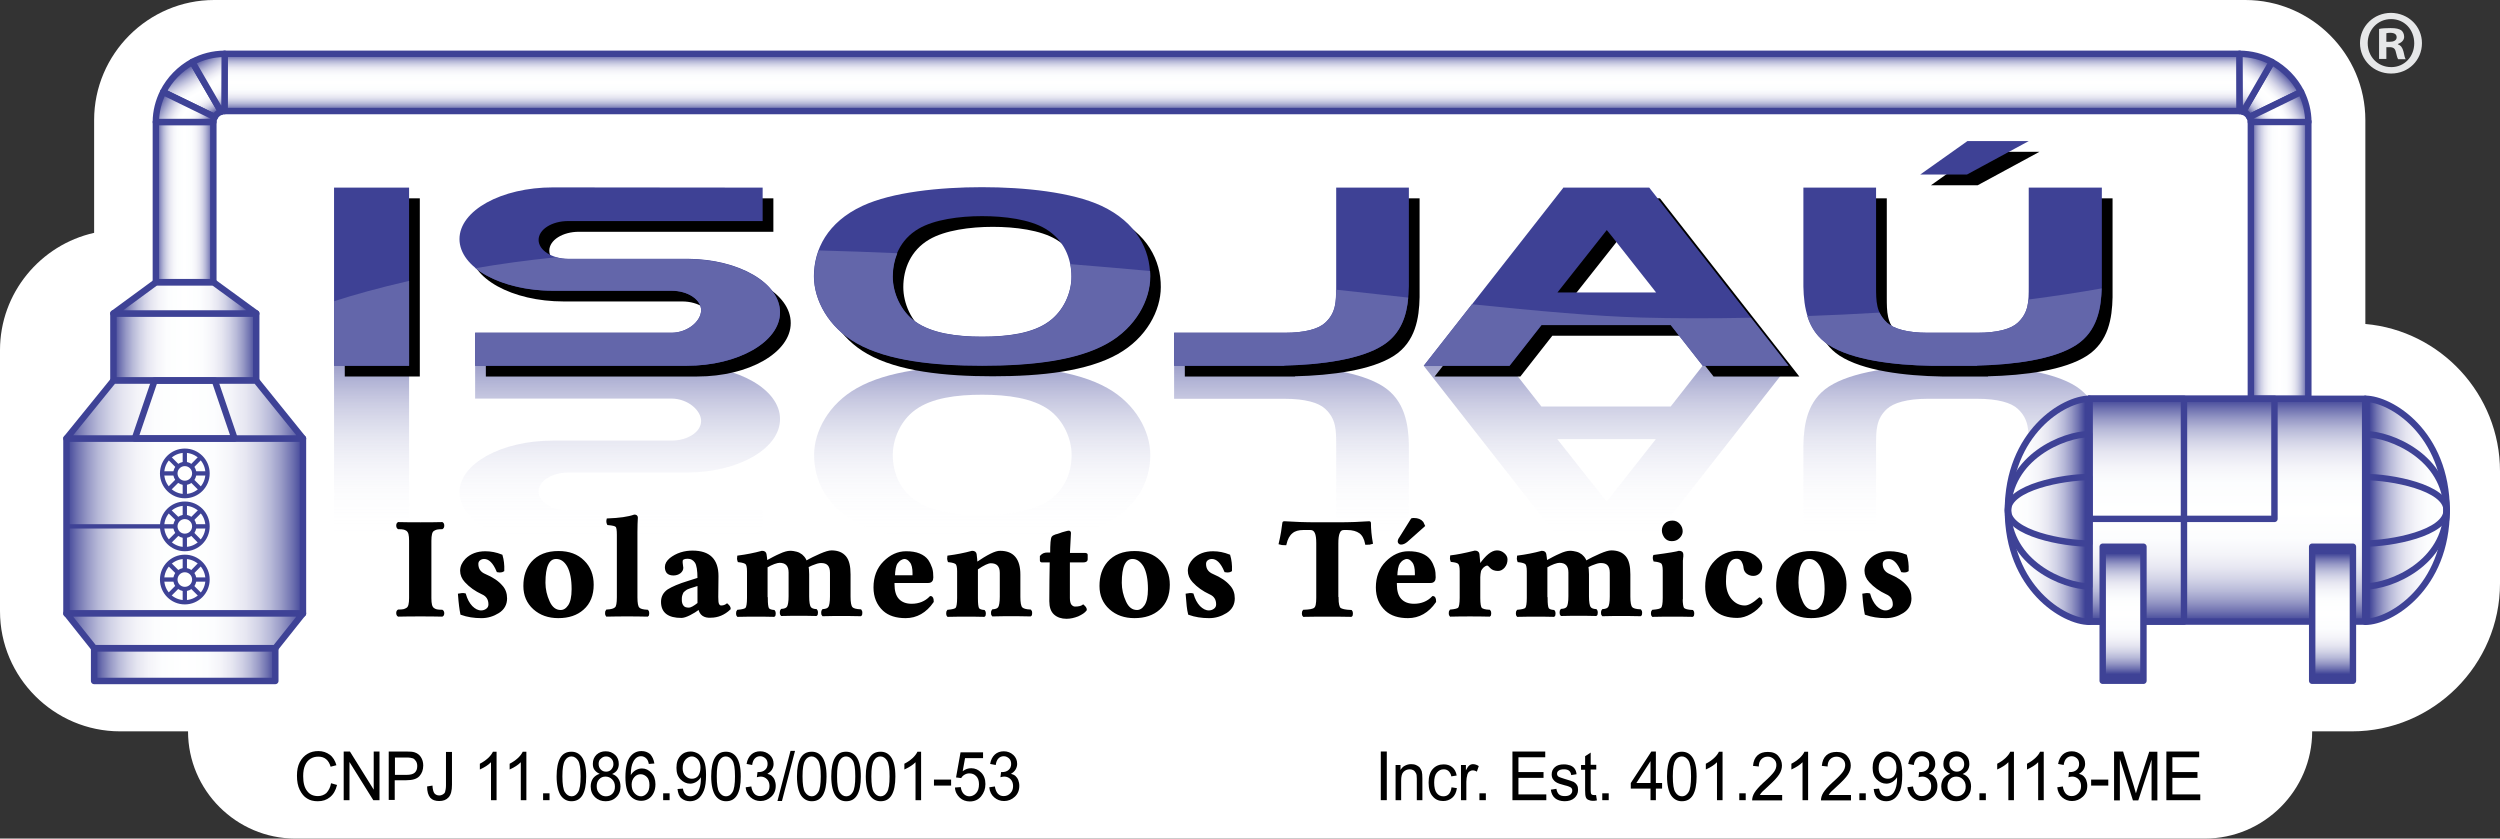 <?xml version="1.0" encoding="utf-8"?>
<!-- Generator: Adobe Illustrator 19.0.0, SVG Export Plug-In . SVG Version: 6.00 Build 0)  -->
<svg version="1.1" id="Camada_1" xmlns="http://www.w3.org/2000/svg" xmlns:xlink="http://www.w3.org/1999/xlink" x="0px" y="0px"
	 viewBox="0 0 1166 391.1" style="enable-background:new 0 0 1166 391.1;" xml:space="preserve">
<rect x="0" y="0" width="1166" height="391.1" fill="#333333" stroke="none"/>
<style type="text/css">
	.st0{fill:#FFFFFF;}
	.st1{fill:url(#XMLID_27_);}
	.st2{fill:url(#XMLID_28_);}
	.st3{fill:url(#XMLID_29_);}
	.st4{fill:url(#XMLID_30_);}
	.st5{fill:url(#XMLID_31_);}
	.st6{fill:url(#XMLID_32_);}
	.st7{fill:url(#XMLID_33_);stroke:#3E4296;stroke-width:3;stroke-linejoin:round;stroke-miterlimit:10;}
	.st8{fill:url(#XMLID_34_);stroke:#3E4296;stroke-width:3;stroke-linejoin:round;stroke-miterlimit:10;}
	.st9{fill:url(#XMLID_35_);stroke:#3E4296;stroke-width:3;stroke-linejoin:round;stroke-miterlimit:10;}
	.st10{fill:url(#XMLID_40_);stroke:#3E4296;stroke-width:3;stroke-linejoin:round;stroke-miterlimit:10;}
	.st11{fill:url(#XMLID_41_);stroke:#3E4296;stroke-width:3;stroke-linejoin:round;stroke-miterlimit:10;}
	.st12{fill:url(#XMLID_42_);stroke:#3E4296;stroke-width:3;stroke-linejoin:round;stroke-miterlimit:10;}
	.st13{fill:none;stroke:#3E4296;stroke-width:2;stroke-linejoin:round;stroke-miterlimit:10;}
	.st14{fill:url(#XMLID_43_);stroke:#3E4296;stroke-width:3;stroke-linejoin:round;stroke-miterlimit:10;}
	.st15{fill:url(#XMLID_44_);stroke:#3E4296;stroke-width:3;stroke-linejoin:round;stroke-miterlimit:10;}
	.st16{fill:none;stroke:#3E4296;stroke-width:3;stroke-linejoin:round;stroke-miterlimit:10;}
	.st17{fill:url(#XMLID_45_);stroke:#3E4296;stroke-width:3;stroke-linejoin:round;stroke-miterlimit:10;}
	.st18{fill:url(#XMLID_46_);stroke:#3E4296;stroke-width:3;stroke-linejoin:round;stroke-miterlimit:10;}
	.st19{fill:url(#XMLID_47_);stroke:#3E4296;stroke-width:3;stroke-linejoin:round;stroke-miterlimit:10;}
	.st20{fill:url(#XMLID_48_);stroke:#3E4296;stroke-width:3;stroke-linejoin:round;stroke-miterlimit:10;}
	.st21{fill:url(#XMLID_49_);stroke:#3E4296;stroke-width:3;stroke-linejoin:round;stroke-miterlimit:10;}
	.st22{fill:url(#XMLID_50_);stroke:#3E4296;stroke-width:3;stroke-linejoin:round;stroke-miterlimit:10;}
	.st23{fill:url(#XMLID_51_);stroke:#3E4296;stroke-width:3;stroke-linejoin:round;stroke-miterlimit:10;}
	.st24{fill:url(#XMLID_52_);}
	.st25{fill:none;stroke:#3E4296;stroke-width:3;stroke-linejoin:round;}
	.st26{fill:url(#XMLID_53_);}
	.st27{fill:url(#XMLID_54_);stroke:#3E4296;stroke-width:3;stroke-linejoin:round;stroke-miterlimit:10;}
	.st28{fill:url(#XMLID_55_);}
	.st29{fill:url(#XMLID_56_);}
	.st30{fill:#3E4195;}
	.st31{fill:#6366AA;}
	.st32{stroke:#000000;stroke-miterlimit:10;}
	.st33{fill:#E6E7E8;}
</style>
<g id="XMLID_1_">
	<path id="XMLID_379_" class="st0" d="M1028.4,391.1H137.7c-27.5,0-50-22.5-50-50v0c0-27.5,22.5-50,50-50h890.7
		c27.5,0,50,22.5,50,50v0C1078.4,368.6,1055.9,391.1,1028.4,391.1z"/>
	<path id="XMLID_394_" class="st0" d="M1103.2,151.1V56c0-30.8-25.2-56-56-56H99.9c-30.8,0-56,25.2-56,56v52.6
		c-25,5.6-43.9,28-43.9,54.7v121.8c0,30.8,25.2,56,56,56h56.9h805.5H1097c37.9,0,69-31,69-69v-52.3
		C1166,183.9,1138.3,154.2,1103.2,151.1z"/>
	<g id="XMLID_17_">
		<g id="XMLID_356_">
			
				<linearGradient id="XMLID_27_" gradientUnits="userSpaceOnUse" x1="173.316" y1="-15795.715" x2="173.316" y2="-15712.599" gradientTransform="matrix(1 0 0 -1 0 -15542.029)">
				<stop  offset="0" style="stop-color:#FFFFFF;stop-opacity:0"/>
				<stop  offset="0.114" style="stop-color:#F9F9FC;stop-opacity:5.688610e-002"/>
				<stop  offset="0.261" style="stop-color:#E9EAF3;stop-opacity:0.131"/>
				<stop  offset="0.427" style="stop-color:#CECFE5;stop-opacity:0.214"/>
				<stop  offset="0.607" style="stop-color:#A9ABD0;stop-opacity:0.304"/>
				<stop  offset="0.798" style="stop-color:#797CB6;stop-opacity:0.399"/>
				<stop  offset="0.996" style="stop-color:#3F4397;stop-opacity:0.498"/>
				<stop  offset="1" style="stop-color:#3E4296;stop-opacity:0.5"/>
			</linearGradient>
			<rect id="XMLID_366_" x="155.8" y="170.6" class="st1" width="35" height="83.1"/>
			
				<linearGradient id="XMLID_28_" gradientUnits="userSpaceOnUse" x1="289.071" y1="-15795.818" x2="289.071" y2="-15712.599" gradientTransform="matrix(1 0 0 -1 0 -15542.029)">
				<stop  offset="0" style="stop-color:#FFFFFF;stop-opacity:0"/>
				<stop  offset="0.114" style="stop-color:#F9F9FC;stop-opacity:5.688610e-002"/>
				<stop  offset="0.261" style="stop-color:#E9EAF3;stop-opacity:0.131"/>
				<stop  offset="0.427" style="stop-color:#CECFE5;stop-opacity:0.214"/>
				<stop  offset="0.607" style="stop-color:#A9ABD0;stop-opacity:0.304"/>
				<stop  offset="0.798" style="stop-color:#797CB6;stop-opacity:0.399"/>
				<stop  offset="0.996" style="stop-color:#3F4397;stop-opacity:0.498"/>
				<stop  offset="1" style="stop-color:#3E4296;stop-opacity:0.5"/>
			</linearGradient>
			<path id="XMLID_365_" class="st2" d="M320.9,220.4L320.9,220.4l-55.9,0c-7.6,0-13.8,4-13.8,8.8c0,4.9,6.2,8.8,13.8,8.8h90.7v15.6
				c0,0-96.4,0.1-97.8,0.1c-24.1,0-43.6-10.8-43.6-24.1c0-13.3,19.5-24.1,43.6-24.1h55.3c7.6,0,13.8-4.1,13.8-9.1
				c0-5-6.1-10.4-13.7-10.5h-91.7v-15.4l97.9,0c0.2,0,0.5,0,0.7,0c24.1,0,43.6,11.2,43.6,24.9C363.9,209.1,344.7,220.2,320.9,220.4z
				"/>
			
				<linearGradient id="XMLID_29_" gradientUnits="userSpaceOnUse" x1="458.048" y1="-15795.818" x2="458.048" y2="-15712.599" gradientTransform="matrix(1 0 0 -1 0 -15542.029)">
				<stop  offset="0" style="stop-color:#FFFFFF;stop-opacity:0"/>
				<stop  offset="0.114" style="stop-color:#F9F9FC;stop-opacity:5.688610e-002"/>
				<stop  offset="0.261" style="stop-color:#E9EAF3;stop-opacity:0.131"/>
				<stop  offset="0.427" style="stop-color:#CECFE5;stop-opacity:0.214"/>
				<stop  offset="0.607" style="stop-color:#A9ABD0;stop-opacity:0.304"/>
				<stop  offset="0.798" style="stop-color:#797CB6;stop-opacity:0.399"/>
				<stop  offset="0.996" style="stop-color:#3F4397;stop-opacity:0.498"/>
				<stop  offset="1" style="stop-color:#3E4296;stop-opacity:0.5"/>
			</linearGradient>
			<path id="XMLID_362_" class="st3" d="M536.5,212.2c0-11-6.8-23.8-20-31.2c-14.3-8.1-35.9-10.4-58.4-10.4
				c-22.6,0-44.1,2.3-58.4,10.4c-13.2,7.4-20,20.2-20,31.2c0,12.5,6.3,25.3,22.7,32.9c13.8,6.4,35.9,8.7,55.7,8.7
				c19.8,0,41.9-2.3,55.7-8.7C530.1,237.5,536.5,224.7,536.5,212.2z M499.8,212.2c0,8.4-3.4,17.1-12.1,22.2
				c-7.3,4.3-19.1,5.9-29.6,5.9c-10.5,0-22.3-1.5-29.6-5.9c-8.7-5.2-12.1-13.8-12.1-22.2c0-7.4,3.6-16.1,10.6-21.1
				c7.6-5.5,19.1-7,31.1-7s23.5,1.6,31.1,7C496.1,196.1,499.8,204.7,499.8,212.2z"/>
			
				<linearGradient id="XMLID_30_" gradientUnits="userSpaceOnUse" x1="602.329" y1="-15795.715" x2="602.329" y2="-15712.599" gradientTransform="matrix(1 0 0 -1 0 -15542.029)">
				<stop  offset="0" style="stop-color:#FFFFFF;stop-opacity:0"/>
				<stop  offset="0.114" style="stop-color:#F9F9FC;stop-opacity:5.688610e-002"/>
				<stop  offset="0.261" style="stop-color:#E9EAF3;stop-opacity:0.131"/>
				<stop  offset="0.427" style="stop-color:#CECFE5;stop-opacity:0.214"/>
				<stop  offset="0.607" style="stop-color:#A9ABD0;stop-opacity:0.304"/>
				<stop  offset="0.798" style="stop-color:#797CB6;stop-opacity:0.399"/>
				<stop  offset="0.996" style="stop-color:#3F4397;stop-opacity:0.498"/>
				<stop  offset="1" style="stop-color:#3E4296;stop-opacity:0.5"/>
			</linearGradient>
			<path id="XMLID_361_" class="st4" d="M623.2,207.6c0-6.9,0-12.2-5.1-16.9c-3.1-2.9-9.3-4.7-19-4.7h-51.5v-15.4H599v0.1
				c17,0.4,35.7,2.8,46.2,9.6c10,6.5,11.7,17.5,11.9,27.3h0v46.1h-33.9V207.6z"/>
			
				<linearGradient id="XMLID_31_" gradientUnits="userSpaceOnUse" x1="910.556" y1="-15795.715" x2="910.556" y2="-15712.599" gradientTransform="matrix(1 0 0 -1 0 -15542.029)">
				<stop  offset="0" style="stop-color:#FFFFFF;stop-opacity:0"/>
				<stop  offset="0.114" style="stop-color:#F9F9FC;stop-opacity:5.688610e-002"/>
				<stop  offset="0.261" style="stop-color:#E9EAF3;stop-opacity:0.131"/>
				<stop  offset="0.427" style="stop-color:#CECFE5;stop-opacity:0.214"/>
				<stop  offset="0.607" style="stop-color:#A9ABD0;stop-opacity:0.304"/>
				<stop  offset="0.798" style="stop-color:#797CB6;stop-opacity:0.399"/>
				<stop  offset="0.996" style="stop-color:#3F4397;stop-opacity:0.498"/>
				<stop  offset="1" style="stop-color:#3E4296;stop-opacity:0.5"/>
			</linearGradient>
			<path id="XMLID_360_" class="st5" d="M946.2,253.7v-46.1c0-6.9,0-12.2-5.1-16.9c-3.1-2.9-9.3-4.7-19-4.7h0c0,0-22.5,0-23,0
				c-9.7,0-15.9,1.9-19,4.7c-5.1,4.7-5.1,10-5.1,16.9v46.1h-33.9v-46.1h0c0.2-9.8,1.9-20.8,11.9-27.3c10.8-7,30.3-9.4,47.7-9.7v0
				h21.5v0.1c17,0.4,35.7,2.8,46.2,9.6c10,6.5,11.7,17.5,11.9,27.3h0v46.1H946.2z"/>
			
				<linearGradient id="XMLID_32_" gradientUnits="userSpaceOnUse" x1="749.097" y1="-15795.715" x2="749.097" y2="-15712.599" gradientTransform="matrix(1 0 0 -1 0 -15542.029)">
				<stop  offset="0" style="stop-color:#FFFFFF;stop-opacity:0"/>
				<stop  offset="0.114" style="stop-color:#F9F9FC;stop-opacity:5.688610e-002"/>
				<stop  offset="0.261" style="stop-color:#E9EAF3;stop-opacity:0.131"/>
				<stop  offset="0.427" style="stop-color:#CECFE5;stop-opacity:0.214"/>
				<stop  offset="0.607" style="stop-color:#A9ABD0;stop-opacity:0.304"/>
				<stop  offset="0.798" style="stop-color:#797CB6;stop-opacity:0.399"/>
				<stop  offset="0.996" style="stop-color:#3F4397;stop-opacity:0.498"/>
				<stop  offset="1" style="stop-color:#3E4296;stop-opacity:0.5"/>
			</linearGradient>
			<path id="XMLID_357_" class="st6" d="M769.1,253.6l65-83h-40l-14.9,19h-60.3l-14.9-19h-40l65,83l-0.1,0.1h0.1L769.1,253.6
				L769.1,253.6L769.1,253.6z M751.5,231.2l-2.2,2.7l-23-29.1h46L751.5,231.2z"/>
		</g>
		
			<linearGradient id="XMLID_33_" gradientUnits="userSpaceOnUse" x1="43.917" y1="-15851.931" x2="128.413" y2="-15851.931" gradientTransform="matrix(1 0 0 -1 0 -15542.029)">
			<stop  offset="0" style="stop-color:#3E4296"/>
			<stop  offset="5.952716e-003" style="stop-color:#45499A"/>
			<stop  offset="4.641742e-002" style="stop-color:#7073B1"/>
			<stop  offset="9.002626e-002" style="stop-color:#9799C6"/>
			<stop  offset="0.136" style="stop-color:#B7B9D8"/>
			<stop  offset="0.186" style="stop-color:#D1D2E6"/>
			<stop  offset="0.24" style="stop-color:#E6E6F1"/>
			<stop  offset="0.302" style="stop-color:#F4F4F9"/>
			<stop  offset="0.376" style="stop-color:#FCFDFE"/>
			<stop  offset="0.5" style="stop-color:#FFFFFF"/>
			<stop  offset="0.624" style="stop-color:#FCFDFE"/>
			<stop  offset="0.698" style="stop-color:#F4F4F9"/>
			<stop  offset="0.76" style="stop-color:#E6E6F1"/>
			<stop  offset="0.814" style="stop-color:#D1D2E6"/>
			<stop  offset="0.864" style="stop-color:#B7B9D8"/>
			<stop  offset="0.91" style="stop-color:#9799C6"/>
			<stop  offset="0.954" style="stop-color:#7073B1"/>
			<stop  offset="0.994" style="stop-color:#45499A"/>
			<stop  offset="1" style="stop-color:#3E4296"/>
		</linearGradient>
		<rect id="XMLID_355_" x="43.9" y="302.3" class="st7" width="84.5" height="15.3"/>
		
			<linearGradient id="XMLID_34_" gradientUnits="userSpaceOnUse" x1="52.852" y1="-15703.86" x2="119.478" y2="-15703.86" gradientTransform="matrix(1 0 0 -1 0 -15542.029)">
			<stop  offset="0" style="stop-color:#3E4296"/>
			<stop  offset="5.952716e-003" style="stop-color:#45499A"/>
			<stop  offset="4.641742e-002" style="stop-color:#7073B1"/>
			<stop  offset="9.002626e-002" style="stop-color:#9799C6"/>
			<stop  offset="0.136" style="stop-color:#B7B9D8"/>
			<stop  offset="0.186" style="stop-color:#D1D2E6"/>
			<stop  offset="0.24" style="stop-color:#E6E6F1"/>
			<stop  offset="0.302" style="stop-color:#F4F4F9"/>
			<stop  offset="0.376" style="stop-color:#FCFDFE"/>
			<stop  offset="0.5" style="stop-color:#FFFFFF"/>
			<stop  offset="0.624" style="stop-color:#FCFDFE"/>
			<stop  offset="0.698" style="stop-color:#F4F4F9"/>
			<stop  offset="0.76" style="stop-color:#E6E6F1"/>
			<stop  offset="0.814" style="stop-color:#D1D2E6"/>
			<stop  offset="0.864" style="stop-color:#B7B9D8"/>
			<stop  offset="0.91" style="stop-color:#9799C6"/>
			<stop  offset="0.954" style="stop-color:#7073B1"/>
			<stop  offset="0.994" style="stop-color:#45499A"/>
			<stop  offset="1" style="stop-color:#3E4296"/>
		</linearGradient>
		<rect id="XMLID_354_" x="52.9" y="146.2" class="st8" width="66.6" height="31.3"/>
		
			<linearGradient id="XMLID_35_" gradientUnits="userSpaceOnUse" x1="52.852" y1="-15680.943" x2="119.478" y2="-15680.943" gradientTransform="matrix(1 0 0 -1 0 -15542.029)">
			<stop  offset="5.000000e-002" style="stop-color:#3E4296"/>
			<stop  offset="5.535745e-002" style="stop-color:#45499A"/>
			<stop  offset="9.177567e-002" style="stop-color:#7073B1"/>
			<stop  offset="0.131" style="stop-color:#9799C6"/>
			<stop  offset="0.173" style="stop-color:#B7B9D8"/>
			<stop  offset="0.217" style="stop-color:#D1D2E6"/>
			<stop  offset="0.266" style="stop-color:#E6E6F1"/>
			<stop  offset="0.322" style="stop-color:#F4F4F9"/>
			<stop  offset="0.389" style="stop-color:#FCFDFE"/>
			<stop  offset="0.5" style="stop-color:#FFFFFF"/>
			<stop  offset="0.611" style="stop-color:#FCFDFE"/>
			<stop  offset="0.678" style="stop-color:#F4F4F9"/>
			<stop  offset="0.734" style="stop-color:#E6E6F1"/>
			<stop  offset="0.783" style="stop-color:#D1D2E6"/>
			<stop  offset="0.827" style="stop-color:#B7B9D8"/>
			<stop  offset="0.869" style="stop-color:#9799C6"/>
			<stop  offset="0.908" style="stop-color:#7073B1"/>
			<stop  offset="0.945" style="stop-color:#45499A"/>
			<stop  offset="0.95" style="stop-color:#3E4296"/>
		</linearGradient>
		<polygon id="XMLID_353_" class="st9" points="119.5,146.2 52.9,146.2 72.8,131.6 99.5,131.6 		"/>
		
			<linearGradient id="XMLID_40_" gradientUnits="userSpaceOnUse" x1="72.656" y1="-15636.311" x2="99.471" y2="-15636.311" gradientTransform="matrix(1 0 0 -1 0 -15542.029)">
			<stop  offset="0" style="stop-color:#3E4296"/>
			<stop  offset="5.952716e-003" style="stop-color:#45499A"/>
			<stop  offset="4.641742e-002" style="stop-color:#7073B1"/>
			<stop  offset="9.002626e-002" style="stop-color:#9799C6"/>
			<stop  offset="0.136" style="stop-color:#B7B9D8"/>
			<stop  offset="0.186" style="stop-color:#D1D2E6"/>
			<stop  offset="0.24" style="stop-color:#E6E6F1"/>
			<stop  offset="0.302" style="stop-color:#F4F4F9"/>
			<stop  offset="0.376" style="stop-color:#FCFDFE"/>
			<stop  offset="0.5" style="stop-color:#FFFFFF"/>
			<stop  offset="0.624" style="stop-color:#FCFDFE"/>
			<stop  offset="0.698" style="stop-color:#F4F4F9"/>
			<stop  offset="0.76" style="stop-color:#E6E6F1"/>
			<stop  offset="0.814" style="stop-color:#D1D2E6"/>
			<stop  offset="0.864" style="stop-color:#B7B9D8"/>
			<stop  offset="0.91" style="stop-color:#9799C6"/>
			<stop  offset="0.954" style="stop-color:#7073B1"/>
			<stop  offset="0.994" style="stop-color:#45499A"/>
			<stop  offset="1" style="stop-color:#3E4296"/>
		</linearGradient>
		<rect id="XMLID_352_" x="72.7" y="56.9" class="st10" width="26.8" height="74.7"/>
		
			<linearGradient id="XMLID_41_" gradientUnits="userSpaceOnUse" x1="1049.8" y1="-15663.386" x2="1076.62" y2="-15663.386" gradientTransform="matrix(1 0 0 -1 0 -15542.029)">
			<stop  offset="0" style="stop-color:#3E4296"/>
			<stop  offset="5.952716e-003" style="stop-color:#45499A"/>
			<stop  offset="4.641742e-002" style="stop-color:#7073B1"/>
			<stop  offset="9.002626e-002" style="stop-color:#9799C6"/>
			<stop  offset="0.136" style="stop-color:#B7B9D8"/>
			<stop  offset="0.186" style="stop-color:#D1D2E6"/>
			<stop  offset="0.24" style="stop-color:#E6E6F1"/>
			<stop  offset="0.302" style="stop-color:#F4F4F9"/>
			<stop  offset="0.376" style="stop-color:#FCFDFE"/>
			<stop  offset="0.5" style="stop-color:#FFFFFF"/>
			<stop  offset="0.624" style="stop-color:#FCFDFE"/>
			<stop  offset="0.698" style="stop-color:#F4F4F9"/>
			<stop  offset="0.76" style="stop-color:#E6E6F1"/>
			<stop  offset="0.814" style="stop-color:#D1D2E6"/>
			<stop  offset="0.864" style="stop-color:#B7B9D8"/>
			<stop  offset="0.91" style="stop-color:#9799C6"/>
			<stop  offset="0.954" style="stop-color:#7073B1"/>
			<stop  offset="0.994" style="stop-color:#45499A"/>
			<stop  offset="1" style="stop-color:#3E4296"/>
		</linearGradient>
		<rect id="XMLID_351_" x="1049.8" y="56.7" class="st11" width="26.8" height="129.3"/>
		
			<linearGradient id="XMLID_42_" gradientUnits="userSpaceOnUse" x1="30.991" y1="-15787.329" x2="141.339" y2="-15787.329" gradientTransform="matrix(1 0 0 -1 0 -15542.029)">
			<stop  offset="0" style="stop-color:#3E4296"/>
			<stop  offset="5.952716e-003" style="stop-color:#45499A"/>
			<stop  offset="4.641742e-002" style="stop-color:#7073B1"/>
			<stop  offset="9.002626e-002" style="stop-color:#9799C6"/>
			<stop  offset="0.136" style="stop-color:#B7B9D8"/>
			<stop  offset="0.186" style="stop-color:#D1D2E6"/>
			<stop  offset="0.24" style="stop-color:#E6E6F1"/>
			<stop  offset="0.302" style="stop-color:#F4F4F9"/>
			<stop  offset="0.376" style="stop-color:#FCFDFE"/>
			<stop  offset="0.5" style="stop-color:#FFFFFF"/>
			<stop  offset="0.624" style="stop-color:#FCFDFE"/>
			<stop  offset="0.698" style="stop-color:#F4F4F9"/>
			<stop  offset="0.76" style="stop-color:#E6E6F1"/>
			<stop  offset="0.814" style="stop-color:#D1D2E6"/>
			<stop  offset="0.864" style="stop-color:#B7B9D8"/>
			<stop  offset="0.91" style="stop-color:#9799C6"/>
			<stop  offset="0.954" style="stop-color:#7073B1"/>
			<stop  offset="0.994" style="stop-color:#45499A"/>
			<stop  offset="1" style="stop-color:#3E4296"/>
		</linearGradient>
		<rect id="XMLID_350_" x="31" y="204.5" class="st12" width="110.3" height="81.7"/>
		<line id="XMLID_349_" class="st13" x1="31" y1="245.5" x2="75.6" y2="245.5"/>
		
			<linearGradient id="XMLID_43_" gradientUnits="userSpaceOnUse" x1="30.991" y1="-15836.228" x2="141.339" y2="-15836.228" gradientTransform="matrix(1 0 0 -1 0 -15542.029)">
			<stop  offset="0" style="stop-color:#3E4296"/>
			<stop  offset="5.952716e-003" style="stop-color:#45499A"/>
			<stop  offset="4.641742e-002" style="stop-color:#7073B1"/>
			<stop  offset="9.002626e-002" style="stop-color:#9799C6"/>
			<stop  offset="0.136" style="stop-color:#B7B9D8"/>
			<stop  offset="0.186" style="stop-color:#D1D2E6"/>
			<stop  offset="0.24" style="stop-color:#E6E6F1"/>
			<stop  offset="0.302" style="stop-color:#F4F4F9"/>
			<stop  offset="0.376" style="stop-color:#FCFDFE"/>
			<stop  offset="0.5" style="stop-color:#FFFFFF"/>
			<stop  offset="0.624" style="stop-color:#FCFDFE"/>
			<stop  offset="0.698" style="stop-color:#F4F4F9"/>
			<stop  offset="0.76" style="stop-color:#E6E6F1"/>
			<stop  offset="0.814" style="stop-color:#D1D2E6"/>
			<stop  offset="0.864" style="stop-color:#B7B9D8"/>
			<stop  offset="0.91" style="stop-color:#9799C6"/>
			<stop  offset="0.954" style="stop-color:#7073B1"/>
			<stop  offset="0.994" style="stop-color:#45499A"/>
			<stop  offset="1" style="stop-color:#3E4296"/>
		</linearGradient>
		<polygon id="XMLID_348_" class="st14" points="128.4,302.3 43.9,302.3 31,286.1 141.3,286.1 		"/>
		
			<linearGradient id="XMLID_44_" gradientUnits="userSpaceOnUse" x1="30.991" y1="-15732.994" x2="141.339" y2="-15732.994" gradientTransform="matrix(1 0 0 -1 0 -15542.029)">
			<stop  offset="0" style="stop-color:#3E4296"/>
			<stop  offset="5.952716e-003" style="stop-color:#45499A"/>
			<stop  offset="4.641742e-002" style="stop-color:#7073B1"/>
			<stop  offset="9.002626e-002" style="stop-color:#9799C6"/>
			<stop  offset="0.136" style="stop-color:#B7B9D8"/>
			<stop  offset="0.186" style="stop-color:#D1D2E6"/>
			<stop  offset="0.24" style="stop-color:#E6E6F1"/>
			<stop  offset="0.302" style="stop-color:#F4F4F9"/>
			<stop  offset="0.376" style="stop-color:#FCFDFE"/>
			<stop  offset="0.5" style="stop-color:#FFFFFF"/>
			<stop  offset="0.624" style="stop-color:#FCFDFE"/>
			<stop  offset="0.698" style="stop-color:#F4F4F9"/>
			<stop  offset="0.76" style="stop-color:#E6E6F1"/>
			<stop  offset="0.814" style="stop-color:#D1D2E6"/>
			<stop  offset="0.864" style="stop-color:#B7B9D8"/>
			<stop  offset="0.91" style="stop-color:#9799C6"/>
			<stop  offset="0.954" style="stop-color:#7073B1"/>
			<stop  offset="0.994" style="stop-color:#45499A"/>
			<stop  offset="1" style="stop-color:#3E4296"/>
		</linearGradient>
		<polygon id="XMLID_347_" class="st15" points="119.5,177.5 52.9,177.5 31,204.5 141.3,204.5 		"/>
		<polygon id="XMLID_346_" class="st16" points="100.2,177.5 72.1,177.5 62.9,204.5 109.4,204.5 		"/>
		
			<linearGradient id="XMLID_45_" gradientUnits="userSpaceOnUse" x1="1038.785" y1="-15728.049" x2="1038.785" y2="-15831.978" gradientTransform="matrix(1 0 0 -1 0 -15542.029)">
			<stop  offset="0" style="stop-color:#3E4296"/>
			<stop  offset="5.952716e-003" style="stop-color:#45499A"/>
			<stop  offset="4.641742e-002" style="stop-color:#7073B1"/>
			<stop  offset="9.002626e-002" style="stop-color:#9799C6"/>
			<stop  offset="0.136" style="stop-color:#B7B9D8"/>
			<stop  offset="0.186" style="stop-color:#D1D2E6"/>
			<stop  offset="0.24" style="stop-color:#E6E6F1"/>
			<stop  offset="0.302" style="stop-color:#F4F4F9"/>
			<stop  offset="0.376" style="stop-color:#FCFDFE"/>
			<stop  offset="0.5" style="stop-color:#FFFFFF"/>
			<stop  offset="0.624" style="stop-color:#FCFDFE"/>
			<stop  offset="0.698" style="stop-color:#F4F4F9"/>
			<stop  offset="0.76" style="stop-color:#E6E6F1"/>
			<stop  offset="0.814" style="stop-color:#D1D2E6"/>
			<stop  offset="0.864" style="stop-color:#B7B9D8"/>
			<stop  offset="0.91" style="stop-color:#9799C6"/>
			<stop  offset="0.954" style="stop-color:#7073B1"/>
			<stop  offset="0.994" style="stop-color:#45499A"/>
			<stop  offset="1" style="stop-color:#3E4296"/>
		</linearGradient>
		<rect id="XMLID_345_" x="974.4" y="186" class="st17" width="128.7" height="103.9"/>
		<rect id="XMLID_344_" x="974.4" y="186" class="st16" width="86.4" height="56"/>
		<rect id="XMLID_343_" x="974.4" y="186" class="st16" width="44.2" height="103.9"/>
		<g id="XMLID_339_">
			
				<linearGradient id="XMLID_46_" gradientUnits="userSpaceOnUse" x1="936.476" y1="-15780.014" x2="974.415" y2="-15780.014" gradientTransform="matrix(1 0 0 -1 0 -15542.029)">
				<stop  offset="0" style="stop-color:#FFFFFF"/>
				<stop  offset="0.235" style="stop-color:#FCFDFE"/>
				<stop  offset="0.377" style="stop-color:#F4F4F9"/>
				<stop  offset="0.493" style="stop-color:#E6E6F1"/>
				<stop  offset="0.597" style="stop-color:#D1D2E6"/>
				<stop  offset="0.691" style="stop-color:#B7B9D8"/>
				<stop  offset="0.779" style="stop-color:#9799C6"/>
				<stop  offset="0.862" style="stop-color:#7073B1"/>
				<stop  offset="0.939" style="stop-color:#45499A"/>
				<stop  offset="0.95" style="stop-color:#3E4296"/>
			</linearGradient>
			<path id="XMLID_342_" class="st18" d="M936.5,238c0,36.2,26.1,52,37.9,52v-52v-52C962.6,186,936.5,201.8,936.5,238z"/>
			<path id="XMLID_341_" class="st16" d="M936.5,238c0,24.7,26.1,35.5,37.9,35.5V238v-35.5C962.6,202.5,936.5,213.3,936.5,238z"/>
			<path id="XMLID_340_" class="st16" d="M936.5,238c0,10.8,26.1,15.5,37.9,15.5V238v-15.5C962.6,222.5,936.5,227.2,936.5,238z"/>
		</g>
		<g id="XMLID_335_">
			
				<linearGradient id="XMLID_47_" gradientUnits="userSpaceOnUse" x1="2788.342" y1="237.984" x2="2826.281" y2="237.984" gradientTransform="matrix(-1 0 0 1 3929.436 0)">
				<stop  offset="0" style="stop-color:#FFFFFF"/>
				<stop  offset="0.235" style="stop-color:#FCFDFE"/>
				<stop  offset="0.377" style="stop-color:#F4F4F9"/>
				<stop  offset="0.493" style="stop-color:#E6E6F1"/>
				<stop  offset="0.597" style="stop-color:#D1D2E6"/>
				<stop  offset="0.691" style="stop-color:#B7B9D8"/>
				<stop  offset="0.779" style="stop-color:#9799C6"/>
				<stop  offset="0.862" style="stop-color:#7073B1"/>
				<stop  offset="0.939" style="stop-color:#45499A"/>
				<stop  offset="0.95" style="stop-color:#3E4296"/>
			</linearGradient>
			<path id="XMLID_338_" class="st19" d="M1141.1,238c0,36.2-26.1,52-37.9,52v-52v-52C1115,186,1141.1,201.8,1141.1,238z"/>
			<path id="XMLID_337_" class="st16" d="M1141.1,238c0,24.7-26.1,35.5-37.9,35.5V238v-35.5C1115,202.5,1141.1,213.3,1141.1,238z"/>
			<path id="XMLID_336_" class="st16" d="M1141.1,238c0,10.8-26.1,15.5-37.9,15.5V238v-15.5C1115,222.5,1141.1,227.2,1141.1,238z"/>
		</g>
		<g id="XMLID_324_">
			<circle id="XMLID_334_" class="st13" cx="86.2" cy="220.8" r="10.6"/>
			<circle id="XMLID_333_" class="st13" cx="86.2" cy="220.8" r="4.4"/>
			<line id="XMLID_332_" class="st13" x1="90.6" y1="220.8" x2="96.7" y2="220.8"/>
			<line id="XMLID_331_" class="st13" x1="86.2" y1="225.2" x2="86.2" y2="231.3"/>
			<line id="XMLID_330_" class="st13" x1="81.7" y1="220.8" x2="75.6" y2="220.8"/>
			<line id="XMLID_329_" class="st13" x1="86.2" y1="216.4" x2="86.2" y2="210.2"/>
			<line id="XMLID_328_" class="st13" x1="89.3" y1="223.9" x2="93.6" y2="228.2"/>
			<line id="XMLID_327_" class="st13" x1="83" y1="223.9" x2="78.7" y2="228.2"/>
			<line id="XMLID_326_" class="st13" x1="83.1" y1="217.7" x2="78.7" y2="213.3"/>
			<line id="XMLID_325_" class="st13" x1="89.3" y1="217.7" x2="93.6" y2="213.3"/>
		</g>
		<g id="XMLID_313_">
			<circle id="XMLID_323_" class="st13" cx="86.2" cy="245.5" r="10.6"/>
			<circle id="XMLID_322_" class="st13" cx="86.2" cy="245.5" r="4.4"/>
			<line id="XMLID_321_" class="st13" x1="90.6" y1="245.5" x2="96.7" y2="245.5"/>
			<line id="XMLID_320_" class="st13" x1="86.2" y1="250" x2="86.2" y2="256.1"/>
			<line id="XMLID_319_" class="st13" x1="81.7" y1="245.5" x2="75.6" y2="245.5"/>
			<line id="XMLID_318_" class="st13" x1="86.2" y1="241.1" x2="86.2" y2="235"/>
			<line id="XMLID_317_" class="st13" x1="89.3" y1="248.6" x2="93.6" y2="253"/>
			<line id="XMLID_316_" class="st13" x1="83" y1="248.7" x2="78.7" y2="253"/>
			<line id="XMLID_315_" class="st13" x1="83.1" y1="242.4" x2="78.7" y2="238.1"/>
			<line id="XMLID_314_" class="st13" x1="89.3" y1="242.4" x2="93.6" y2="238.1"/>
		</g>
		<g id="XMLID_302_">
			<circle id="XMLID_312_" class="st13" cx="86.2" cy="270.3" r="10.6"/>
			<circle id="XMLID_311_" class="st13" cx="86.2" cy="270.3" r="4.4"/>
			<line id="XMLID_310_" class="st13" x1="90.6" y1="270.3" x2="96.7" y2="270.3"/>
			<line id="XMLID_309_" class="st13" x1="86.2" y1="274.7" x2="86.2" y2="280.8"/>
			<line id="XMLID_308_" class="st13" x1="81.7" y1="270.3" x2="75.6" y2="270.3"/>
			<line id="XMLID_307_" class="st13" x1="86.2" y1="265.9" x2="86.2" y2="259.7"/>
			<line id="XMLID_306_" class="st13" x1="89.3" y1="273.4" x2="93.6" y2="277.7"/>
			<line id="XMLID_305_" class="st13" x1="83" y1="273.4" x2="78.7" y2="277.7"/>
			<line id="XMLID_304_" class="st13" x1="83.1" y1="267.2" x2="78.7" y2="262.8"/>
			<line id="XMLID_303_" class="st13" x1="89.3" y1="267.2" x2="93.6" y2="262.8"/>
		</g>
		
			<linearGradient id="XMLID_48_" gradientUnits="userSpaceOnUse" x1="574.669" y1="-15567.125" x2="574.669" y2="-15593.845" gradientTransform="matrix(1 0 0 -1 0 -15542.029)">
			<stop  offset="0" style="stop-color:#3E4296"/>
			<stop  offset="5.952716e-003" style="stop-color:#45499A"/>
			<stop  offset="4.641742e-002" style="stop-color:#7073B1"/>
			<stop  offset="9.002626e-002" style="stop-color:#9799C6"/>
			<stop  offset="0.136" style="stop-color:#B7B9D8"/>
			<stop  offset="0.186" style="stop-color:#D1D2E6"/>
			<stop  offset="0.24" style="stop-color:#E6E6F1"/>
			<stop  offset="0.302" style="stop-color:#F4F4F9"/>
			<stop  offset="0.376" style="stop-color:#FCFDFE"/>
			<stop  offset="0.5" style="stop-color:#FFFFFF"/>
			<stop  offset="0.624" style="stop-color:#FCFDFE"/>
			<stop  offset="0.698" style="stop-color:#F4F4F9"/>
			<stop  offset="0.76" style="stop-color:#E6E6F1"/>
			<stop  offset="0.814" style="stop-color:#D1D2E6"/>
			<stop  offset="0.864" style="stop-color:#B7B9D8"/>
			<stop  offset="0.91" style="stop-color:#9799C6"/>
			<stop  offset="0.954" style="stop-color:#7073B1"/>
			<stop  offset="0.994" style="stop-color:#45499A"/>
			<stop  offset="1" style="stop-color:#3E4296"/>
		</linearGradient>
		<rect id="XMLID_301_" x="104.7" y="25.1" class="st20" width="939.9" height="26.7"/>
		
			<linearGradient id="XMLID_49_" gradientUnits="userSpaceOnUse" x1="990.239" y1="-15797.046" x2="990.239" y2="-15859.565" gradientTransform="matrix(1 0 0 -1 0 -15542.029)">
			<stop  offset="5.000000e-002" style="stop-color:#3E4296"/>
			<stop  offset="5.535745e-002" style="stop-color:#45499A"/>
			<stop  offset="9.177567e-002" style="stop-color:#7073B1"/>
			<stop  offset="0.131" style="stop-color:#9799C6"/>
			<stop  offset="0.173" style="stop-color:#B7B9D8"/>
			<stop  offset="0.217" style="stop-color:#D1D2E6"/>
			<stop  offset="0.266" style="stop-color:#E6E6F1"/>
			<stop  offset="0.322" style="stop-color:#F4F4F9"/>
			<stop  offset="0.389" style="stop-color:#FCFDFE"/>
			<stop  offset="0.5" style="stop-color:#FFFFFF"/>
			<stop  offset="0.611" style="stop-color:#FCFDFE"/>
			<stop  offset="0.678" style="stop-color:#F4F4F9"/>
			<stop  offset="0.734" style="stop-color:#E6E6F1"/>
			<stop  offset="0.783" style="stop-color:#D1D2E6"/>
			<stop  offset="0.827" style="stop-color:#B7B9D8"/>
			<stop  offset="0.869" style="stop-color:#9799C6"/>
			<stop  offset="0.908" style="stop-color:#7073B1"/>
			<stop  offset="0.945" style="stop-color:#45499A"/>
			<stop  offset="0.95" style="stop-color:#3E4296"/>
		</linearGradient>
		<rect id="XMLID_300_" x="980.7" y="255" class="st21" width="19" height="62.5"/>
		
			<linearGradient id="XMLID_50_" gradientUnits="userSpaceOnUse" x1="1087.863" y1="-15797.046" x2="1087.863" y2="-15859.565" gradientTransform="matrix(1 0 0 -1 0 -15542.029)">
			<stop  offset="5.000000e-002" style="stop-color:#3E4296"/>
			<stop  offset="5.535745e-002" style="stop-color:#45499A"/>
			<stop  offset="9.177567e-002" style="stop-color:#7073B1"/>
			<stop  offset="0.131" style="stop-color:#9799C6"/>
			<stop  offset="0.173" style="stop-color:#B7B9D8"/>
			<stop  offset="0.217" style="stop-color:#D1D2E6"/>
			<stop  offset="0.266" style="stop-color:#E6E6F1"/>
			<stop  offset="0.322" style="stop-color:#F4F4F9"/>
			<stop  offset="0.389" style="stop-color:#FCFDFE"/>
			<stop  offset="0.5" style="stop-color:#FFFFFF"/>
			<stop  offset="0.611" style="stop-color:#FCFDFE"/>
			<stop  offset="0.678" style="stop-color:#F4F4F9"/>
			<stop  offset="0.734" style="stop-color:#E6E6F1"/>
			<stop  offset="0.783" style="stop-color:#D1D2E6"/>
			<stop  offset="0.827" style="stop-color:#B7B9D8"/>
			<stop  offset="0.869" style="stop-color:#9799C6"/>
			<stop  offset="0.908" style="stop-color:#7073B1"/>
			<stop  offset="0.945" style="stop-color:#45499A"/>
			<stop  offset="0.95" style="stop-color:#3E4296"/>
		</linearGradient>
		<rect id="XMLID_299_" x="1078.4" y="255" class="st22" width="19" height="62.5"/>
		<g id="XMLID_289_">
			
				<linearGradient id="XMLID_51_" gradientUnits="userSpaceOnUse" x1="95.344" y1="-15599.417" x2="81.597" y2="-15575.607" gradientTransform="matrix(1 0 0 -1 0 -15542.029)">
				<stop  offset="5.000000e-002" style="stop-color:#3E4296"/>
				<stop  offset="5.535745e-002" style="stop-color:#45499A"/>
				<stop  offset="9.177567e-002" style="stop-color:#7073B1"/>
				<stop  offset="0.131" style="stop-color:#9799C6"/>
				<stop  offset="0.173" style="stop-color:#B7B9D8"/>
				<stop  offset="0.217" style="stop-color:#D1D2E6"/>
				<stop  offset="0.266" style="stop-color:#E6E6F1"/>
				<stop  offset="0.322" style="stop-color:#F4F4F9"/>
				<stop  offset="0.389" style="stop-color:#FCFDFE"/>
				<stop  offset="0.5" style="stop-color:#FFFFFF"/>
				<stop  offset="0.565" style="stop-color:#FAFBFD"/>
				<stop  offset="0.637" style="stop-color:#EDEDF5"/>
				<stop  offset="0.713" style="stop-color:#D7D7E9"/>
				<stop  offset="0.791" style="stop-color:#B7B9D8"/>
				<stop  offset="0.871" style="stop-color:#8F91C2"/>
				<stop  offset="0.952" style="stop-color:#5F62A8"/>
				<stop  offset="1" style="stop-color:#3E4296"/>
			</linearGradient>
			<path id="XMLID_298_" class="st23" d="M89.7,28.9c-5.8,3.2-10.6,8.1-13.6,14l24.1,11.7c0.6-1.2,1.7-2.1,3-2.5L89.7,28.9z"/>
			<g id="XMLID_294_">
				<linearGradient id="XMLID_52_" gradientUnits="userSpaceOnUse" x1="96.7" y1="61.737" x2="73.058" y2="48.087">
					<stop  offset="5.000000e-002" style="stop-color:#3E4296"/>
					<stop  offset="5.535745e-002" style="stop-color:#45499A"/>
					<stop  offset="9.177567e-002" style="stop-color:#7073B1"/>
					<stop  offset="0.131" style="stop-color:#9799C6"/>
					<stop  offset="0.173" style="stop-color:#B7B9D8"/>
					<stop  offset="0.217" style="stop-color:#D1D2E6"/>
					<stop  offset="0.266" style="stop-color:#E6E6F1"/>
					<stop  offset="0.322" style="stop-color:#F4F4F9"/>
					<stop  offset="0.389" style="stop-color:#FCFDFE"/>
					<stop  offset="0.5" style="stop-color:#FFFFFF"/>
					<stop  offset="0.565" style="stop-color:#FAFBFD"/>
					<stop  offset="0.637" style="stop-color:#EDEDF5"/>
					<stop  offset="0.713" style="stop-color:#D7D7E9"/>
					<stop  offset="0.791" style="stop-color:#B7B9D8"/>
					<stop  offset="0.871" style="stop-color:#8F91C2"/>
					<stop  offset="0.952" style="stop-color:#5F62A8"/>
					<stop  offset="1" style="stop-color:#3E4296"/>
				</linearGradient>
				<path id="XMLID_20_" class="st24" d="M76.1,42.9c-2.1,4.2-3.4,9-3.4,14h26.8c0-0.8,0.3-1.6,0.6-2.3L76.1,42.9z"/>
				<path id="XMLID_19_" class="st25" d="M76.1,42.9c-2.1,4.2-3.4,9-3.4,14h26.8c0-0.8,0.3-1.6,0.6-2.3L76.1,42.9z"/>
			</g>
			<g id="XMLID_290_">
				<linearGradient id="XMLID_53_" gradientUnits="userSpaceOnUse" x1="109.798" y1="48.858" x2="96.127" y2="25.18">
					<stop  offset="5.000000e-002" style="stop-color:#3E4296"/>
					<stop  offset="5.535745e-002" style="stop-color:#45499A"/>
					<stop  offset="9.177567e-002" style="stop-color:#7073B1"/>
					<stop  offset="0.131" style="stop-color:#9799C6"/>
					<stop  offset="0.173" style="stop-color:#B7B9D8"/>
					<stop  offset="0.217" style="stop-color:#D1D2E6"/>
					<stop  offset="0.266" style="stop-color:#E6E6F1"/>
					<stop  offset="0.322" style="stop-color:#F4F4F9"/>
					<stop  offset="0.389" style="stop-color:#FCFDFE"/>
					<stop  offset="0.5" style="stop-color:#FFFFFF"/>
					<stop  offset="0.565" style="stop-color:#FAFBFD"/>
					<stop  offset="0.637" style="stop-color:#EDEDF5"/>
					<stop  offset="0.713" style="stop-color:#D7D7E9"/>
					<stop  offset="0.791" style="stop-color:#B7B9D8"/>
					<stop  offset="0.871" style="stop-color:#8F91C2"/>
					<stop  offset="0.952" style="stop-color:#5F62A8"/>
					<stop  offset="1" style="stop-color:#3E4296"/>
				</linearGradient>
				<path id="XMLID_15_" class="st26" d="M103.1,52.1c0.5-0.2,1-0.3,1.6-0.3l0,0c0,0,0.1-26.5,0.1-26.7c-5.4,0-10.6,1.4-15.1,3.8
					L103.1,52.1z"/>
				<path id="XMLID_14_" class="st25" d="M103.1,52.1c0.5-0.2,1-0.3,1.6-0.3l0,0c0,0,0.1-26.5,0.1-26.7c-5.4,0-10.6,1.4-15.1,3.8
					L103.1,52.1z"/>
			</g>
		</g>
		<g id="XMLID_279_">
			
				<linearGradient id="XMLID_54_" gradientUnits="userSpaceOnUse" x1="2643.781" y1="54.13" x2="2624.505" y2="34.855" gradientTransform="matrix(-1 0 0 1 3691.94 0)">
				<stop  offset="5.000000e-002" style="stop-color:#3E4296"/>
				<stop  offset="5.535745e-002" style="stop-color:#45499A"/>
				<stop  offset="9.177567e-002" style="stop-color:#7073B1"/>
				<stop  offset="0.131" style="stop-color:#9799C6"/>
				<stop  offset="0.173" style="stop-color:#B7B9D8"/>
				<stop  offset="0.217" style="stop-color:#D1D2E6"/>
				<stop  offset="0.266" style="stop-color:#E6E6F1"/>
				<stop  offset="0.322" style="stop-color:#F4F4F9"/>
				<stop  offset="0.389" style="stop-color:#FCFDFE"/>
				<stop  offset="0.5" style="stop-color:#FFFFFF"/>
				<stop  offset="0.565" style="stop-color:#FAFBFD"/>
				<stop  offset="0.637" style="stop-color:#EDEDF5"/>
				<stop  offset="0.713" style="stop-color:#D7D7E9"/>
				<stop  offset="0.791" style="stop-color:#B7B9D8"/>
				<stop  offset="0.871" style="stop-color:#8F91C2"/>
				<stop  offset="0.952" style="stop-color:#5F62A8"/>
				<stop  offset="1" style="stop-color:#3E4296"/>
			</linearGradient>
			<path id="XMLID_288_" class="st27" d="M1059.6,28.9c5.8,3.2,10.6,8.1,13.6,14l-24.1,11.7c-0.6-1.2-1.7-2.1-3-2.5L1059.6,28.9z"/>
			<g id="XMLID_284_">
				
					<linearGradient id="XMLID_55_" gradientUnits="userSpaceOnUse" x1="2639.365" y1="61.737" x2="2615.723" y2="48.087" gradientTransform="matrix(-1 0 0 1 3691.94 0)">
					<stop  offset="5.000000e-002" style="stop-color:#3E4296"/>
					<stop  offset="5.535745e-002" style="stop-color:#45499A"/>
					<stop  offset="9.177567e-002" style="stop-color:#7073B1"/>
					<stop  offset="0.131" style="stop-color:#9799C6"/>
					<stop  offset="0.173" style="stop-color:#B7B9D8"/>
					<stop  offset="0.217" style="stop-color:#D1D2E6"/>
					<stop  offset="0.266" style="stop-color:#E6E6F1"/>
					<stop  offset="0.322" style="stop-color:#F4F4F9"/>
					<stop  offset="0.389" style="stop-color:#FCFDFE"/>
					<stop  offset="0.5" style="stop-color:#FFFFFF"/>
					<stop  offset="0.565" style="stop-color:#FAFBFD"/>
					<stop  offset="0.637" style="stop-color:#EDEDF5"/>
					<stop  offset="0.713" style="stop-color:#D7D7E9"/>
					<stop  offset="0.791" style="stop-color:#B7B9D8"/>
					<stop  offset="0.871" style="stop-color:#8F91C2"/>
					<stop  offset="0.952" style="stop-color:#5F62A8"/>
					<stop  offset="1" style="stop-color:#3E4296"/>
				</linearGradient>
				<path id="XMLID_12_" class="st28" d="M1073.2,42.9c2.1,4.2,3.4,9,3.4,14h-26.8c0-0.8-0.3-1.6-0.6-2.3L1073.2,42.9z"/>
				<path id="XMLID_11_" class="st25" d="M1073.2,42.9c2.1,4.2,3.4,9,3.4,14h-26.8c0-0.8-0.3-1.6-0.6-2.3L1073.2,42.9z"/>
			</g>
			<g id="XMLID_280_">
				
					<linearGradient id="XMLID_56_" gradientUnits="userSpaceOnUse" x1="2652.463" y1="48.858" x2="2638.792" y2="25.18" gradientTransform="matrix(-1 0 0 1 3691.94 0)">
					<stop  offset="5.000000e-002" style="stop-color:#3E4296"/>
					<stop  offset="5.535745e-002" style="stop-color:#45499A"/>
					<stop  offset="9.177567e-002" style="stop-color:#7073B1"/>
					<stop  offset="0.131" style="stop-color:#9799C6"/>
					<stop  offset="0.173" style="stop-color:#B7B9D8"/>
					<stop  offset="0.217" style="stop-color:#D1D2E6"/>
					<stop  offset="0.266" style="stop-color:#E6E6F1"/>
					<stop  offset="0.322" style="stop-color:#F4F4F9"/>
					<stop  offset="0.389" style="stop-color:#FCFDFE"/>
					<stop  offset="0.5" style="stop-color:#FFFFFF"/>
					<stop  offset="0.565" style="stop-color:#FAFBFD"/>
					<stop  offset="0.637" style="stop-color:#EDEDF5"/>
					<stop  offset="0.713" style="stop-color:#D7D7E9"/>
					<stop  offset="0.791" style="stop-color:#B7B9D8"/>
					<stop  offset="0.871" style="stop-color:#8F91C2"/>
					<stop  offset="0.952" style="stop-color:#5F62A8"/>
					<stop  offset="1" style="stop-color:#3E4296"/>
				</linearGradient>
				<path id="XMLID_9_" class="st29" d="M1046.2,52.1c-0.5-0.2-1-0.3-1.6-0.3l0,0c0,0-0.1-26.5-0.1-26.7c5.4,0,10.6,1.4,15.1,3.8
					L1046.2,52.1z"/>
				<path id="XMLID_8_" class="st25" d="M1046.2,52.1c-0.5-0.2-1-0.3-1.6-0.3l0,0c0,0-0.1-26.5-0.1-26.7c5.4,0,10.6,1.4,15.1,3.8
					L1046.2,52.1z"/>
			</g>
		</g>
		<g id="XMLID_124_">
			<rect id="XMLID_278_" x="160.8" y="92.5" width="35" height="83.1"/>
			<path id="XMLID_277_" d="M325.9,125.7L325.9,125.7l-55.9,0c-7.6,0-13.8-4-13.8-8.8c0-4.9,6.2-8.8,13.8-8.8h90.7V92.5
				c0,0-96.4-0.1-97.8-0.1c-24.1,0-43.6,10.8-43.6,24.1c0,13.3,19.5,24.1,43.6,24.1h55.3c7.6,0,13.8,4.1,13.8,9.1
				c0,5-6.1,10.4-13.7,10.5h-91.7v15.4l97.9,0c0.2,0,0.5,0,0.7,0c24.1,0,43.6-11.2,43.6-24.9C368.9,137,349.7,125.9,325.9,125.7z"/>
			<path id="XMLID_188_" d="M518.7,101c-13.8-6.4-35.9-8.7-55.7-8.7c-19.8,0-41.9,2.3-55.7,8.7c-16.4,7.6-22.7,20.4-22.7,32.9
				c0,11,6.8,23.8,20,31.2c14.3,8.1,35.9,10.4,58.4,10.4c22.6,0,44.1-2.3,58.4-10.4c13.2-7.4,20-20.2,20-31.2
				C541.5,121.5,535.1,108.7,518.7,101z M494.1,155c-7.6,5.5-19.1,7-31.1,7s-23.5-1.6-31.1-7c-7-5-10.6-13.6-10.6-21.1
				c0-8.4,3.4-17.1,12.1-22.2c7.3-4.3,19.1-5.9,29.6-5.9c10.5,0,22.3,1.5,29.6,5.9c8.7,5.2,12.1,13.8,12.1,22.2
				C504.8,141.4,501.1,150,494.1,155z"/>
			<path id="XMLID_187_" d="M628.2,138.6c0,6.9,0,12.2-5.1,16.9c-3.1,2.9-9.3,4.7-19,4.7h-51.5v15.4H604v-0.1
				c17-0.4,35.7-2.8,46.2-9.6c10-6.5,11.7-17.5,11.9-27.3h0V92.5h-33.9V138.6z"/>
			<path id="XMLID_186_" d="M951.2,92.5v46.1c0,6.9,0,12.2-5.1,16.9c-3.1,2.9-9.3,4.7-19,4.7h0c0,0-22.5,0-23,0
				c-9.7,0-15.9-1.9-19-4.7c-5.1-4.7-5.1-10-5.1-16.9V92.5h-33.9v46.1h0c0.2,9.8,1.9,20.8,11.9,27.3c10.8,7,30.3,9.4,47.7,9.7v0
				h21.5v-0.1c17-0.4,35.7-2.8,46.2-9.6c10-6.5,11.7-17.5,11.9-27.3h0V92.5H951.2z"/>
			<path id="XMLID_126_" d="M774.2,92.5h-0.1h-39.9H734l0.1,0.1l-65,83h40l14.9-19h60.3l14.9,19h40L774.2,92.5L774.2,92.5z
				 M777.4,141.4h-46l23-29.1l2.2,2.7L777.4,141.4z"/>
			<polygon id="XMLID_125_" points="951.2,70.8 922.6,70.8 900.6,86.4 922.4,86.4 			"/>
		</g>
		<g id="XMLID_21_">
			<g id="XMLID_39_">
				<rect id="XMLID_123_" x="155.8" y="87.5" class="st30" width="35" height="83.1"/>
				<path id="XMLID_122_" class="st30" d="M320.9,120.7L320.9,120.7l-55.9,0c-7.6,0-13.8-4-13.8-8.8c0-4.9,6.2-8.8,13.8-8.8h90.7
					V87.5c0,0-96.4-0.1-97.8-0.1c-24.1,0-43.6,10.8-43.6,24.1c0,13.3,19.5,24.1,43.6,24.1h55.3c7.6,0,13.8,4.1,13.8,9.1
					c0,5-6.1,10.4-13.7,10.5h-91.7v15.4l97.9,0c0.2,0,0.5,0,0.7,0c24.1,0,43.6-11.2,43.6-24.9C363.9,132,344.7,120.9,320.9,120.7z"
					/>
				<path id="XMLID_119_" class="st30" d="M513.7,96c-13.8-6.4-35.9-8.7-55.7-8.7c-19.8,0-41.9,2.3-55.7,8.7
					c-16.4,7.6-22.7,20.4-22.7,32.9c0,11,6.8,23.8,20,31.2c14.3,8.1,35.9,10.4,58.4,10.4c22.6,0,44.1-2.3,58.4-10.4
					c13.2-7.4,20-20.2,20-31.2C536.5,116.5,530.1,103.7,513.7,96z M489.1,150c-7.6,5.5-19.1,7-31.1,7s-23.5-1.6-31.1-7
					c-7-5-10.6-13.6-10.6-21.1c0-8.4,3.4-17.1,12.1-22.2c7.3-4.3,19.1-5.9,29.6-5.9c10.5,0,22.3,1.5,29.6,5.9
					c8.7,5.2,12.1,13.8,12.1,22.2C499.8,136.4,496.1,145,489.1,150z"/>
				<path id="XMLID_116_" class="st30" d="M623.2,133.6c0,6.9,0,12.2-5.1,16.9c-3.1,2.9-9.3,4.7-19,4.7h-51.5v15.4H599v-0.1
					c17-0.4,35.7-2.8,46.2-9.6c10-6.5,11.7-17.5,11.9-27.3h0V87.5h-33.9V133.6z"/>
				<path id="XMLID_115_" class="st30" d="M946.2,87.5v46.1c0,6.9,0,12.2-5.1,16.9c-3.1,2.9-9.3,4.7-19,4.7h0c0,0-22.5,0-23,0
					c-9.7,0-15.9-1.9-19-4.7c-5.1-4.7-5.1-10-5.1-16.9V87.5h-33.9v46.1h0c0.2,9.8,1.9,20.8,11.9,27.3c10.8,7,30.3,9.4,47.7,9.7v0
					h21.5v-0.1c17-0.4,35.7-2.8,46.2-9.6c10-6.5,11.7-17.5,11.9-27.3h0V87.5H946.2z"/>
				<path id="XMLID_63_" class="st30" d="M769.2,87.5h-0.1h-39.9H729l0.1,0.1l-65,83h40l14.9-19h60.3l14.9,19h40L769.2,87.5
					L769.2,87.5z M772.4,136.4h-46l23-29.1l2.2,2.7L772.4,136.4z"/>
				<polygon id="XMLID_62_" class="st30" points="946.2,65.8 917.6,65.8 895.6,81.4 917.4,81.4 				"/>
			</g>
			<path id="XMLID_38_" class="st31" d="M155.8,170.6h35V131c-14.3,3.3-26.1,6.6-35,9.5V170.6z"/>
			<path id="XMLID_37_" class="st31" d="M257.9,135.6h55.3c7.6,0,13.8,4.1,13.8,9.1c0,5-6.1,10.4-13.7,10.5h-91.7v15.4l97.9,0
				c0.2,0,0.5,0,0.7,0c24.1,0,43.6-11.2,43.6-24.9c0-13.6-19.2-24.7-43-24.9v0H265c-2.1,0-4-0.3-5.8-0.8c-13.5,1.4-26,3.1-37.5,5.1
				C229.6,131.3,242.8,135.6,257.9,135.6z"/>
			<path id="XMLID_36_" class="st31" d="M499.8,129c0,7.4-3.6,16.1-10.6,21.1c-7.6,5.5-19.1,7-31.1,7c-12,0-23.5-1.6-31.1-7
				c-7-5-10.6-13.6-10.6-21.1c0-3.7,0.7-7.4,2.1-10.9c-12.1-0.5-24.4-1-36.6-1.3c-1.5,4-2.2,8.1-2.2,12.2c0,11,6.8,23.8,20,31.2
				c14.3,8.1,35.9,10.4,58.4,10.4c22.6,0,44.1-2.3,58.4-10.4c13.2-7.4,20-20.2,20-31.2c0-0.9,0-1.8-0.1-2.6
				c-12.2-1.1-24.6-2.2-37.2-3.2C499.6,125.1,499.8,127,499.8,129z"/>
			<path id="XMLID_25_" class="st31" d="M618.1,150.5c-3.1,2.9-9.3,4.7-19,4.7h-51.5v15.4H599v-0.1c17-0.4,35.7-2.8,46.2-9.6
				c8.3-5.4,10.9-13.8,11.6-22.1c-10.8-1.2-22.1-2.4-33.7-3.7C623.2,141.3,622.8,146.1,618.1,150.5z"/>
			<path id="XMLID_23_" class="st31" d="M941.1,150.5c-3.1,2.9-9.3,4.7-19,4.7l0,0c0,0-22.5,0-23,0c-9.7,0-15.9-1.9-19-4.7
				c-1.6-1.5-2.7-3.1-3.5-4.7c-11.3,0.7-22.6,1.2-33.7,1.6c1.6,5.2,4.6,10,10,13.5c10.8,7,30.3,9.4,47.7,9.7v0h21.5v-0.1
				c17-0.4,35.7-2.8,46.2-9.6c9.7-6.3,11.6-16.8,11.9-26.4c-10.4,1.9-21.9,3.6-34.1,5.2C945.7,143.7,944.6,147.2,941.1,150.5z"/>
			<path id="XMLID_22_" class="st31" d="M765.3,148.1c-21.1-0.6-47.8-3-78.8-6.2L664,170.6h40l14.9-19h60.3l14.9,19h40l-17.5-22.4
				C797.2,148.6,779.6,148.5,765.3,148.1z"/>
		</g>
		<g id="XMLID_414_">
			<path id="XMLID_415_" class="st32" d="M191.3,252.2c0-1.3-0.1-2.4-0.3-3.2c-0.2-0.8-0.6-1.4-1.1-1.8c-0.6-0.4-1.1-0.6-1.6-0.7
				c-0.5-0.1-1.4-0.2-2.5-0.2c-0.3-0.2-0.5-0.6-0.5-1.2c0-0.6,0.2-0.9,0.5-1.1c3.6,0.1,7,0.1,10.3,0.1c3.2,0,6.6,0,10.1-0.1
				c0.3,0.2,0.5,0.5,0.5,1.1c0,0.6-0.1,0.9-0.5,1.2c-1.1,0-1.9,0.1-2.5,0.2c-0.5,0.1-1.1,0.4-1.6,0.7c-0.6,0.4-0.9,1-1.1,1.8
				c-0.2,0.8-0.3,1.9-0.3,3.2V279c0,1.3,0.1,2.4,0.3,3.2c0.2,0.8,0.6,1.4,1.1,1.8c0.6,0.4,1.1,0.6,1.6,0.7c0.5,0.1,1.4,0.2,2.5,0.2
				c0.3,0.2,0.5,0.6,0.5,1.1c0,0.5-0.1,0.9-0.5,1.1c-3.6-0.1-6.9-0.1-10.1-0.1c-3.3,0-6.7,0-10.3,0.1c-0.3-0.2-0.5-0.6-0.5-1.2
				c0-0.6,0.2-0.9,0.5-1.1c1.1,0,1.9-0.1,2.5-0.2c0.5-0.1,1.1-0.4,1.6-0.7c0.6-0.4,0.9-1,1.1-1.8c0.2-0.8,0.3-1.9,0.3-3.2V252.2z"/>
			<path id="XMLID_417_" class="st32" d="M214.1,277.3c1-0.2,1.9-0.3,2.7-0.1c0.7,2.4,1.7,4.3,3.1,5.8c1.4,1.4,2.9,2.2,4.5,2.2
				c1,0,1.9-0.3,2.7-0.9c0.8-0.6,1.2-1.4,1.2-2.4c0-2.5-1.1-4.2-3.4-5.2c-3-1.4-5.6-3.2-7.7-5.5c-1.4-1.5-2.1-3.2-2.1-5
				c0-1.9,0.8-3.6,2.3-5.2c2.3-2.3,5.3-3.4,9-3.4c2.5,0,5,0.5,7.5,1.5c0.6,2,0.9,4.4,0.8,7c-0.6,0.4-1.5,0.5-2.6,0.3
				c-1.7-4.1-3.8-6.2-6.3-6.2c-0.9,0-1.7,0.3-2.3,0.8c-0.6,0.5-0.9,1.2-0.9,2c0,2.5,1.2,4.2,3.6,5.2c3.5,1.5,6,3.2,7.7,5.2
				c1.4,1.5,2.1,3.4,2.1,5.7c0,2.7-1.2,4.9-3.6,6.4c-2.4,1.5-5,2.3-7.9,2.3c-3.4,0-6.5-0.5-9.3-1.5
				C214.8,284.4,214.4,281.4,214.1,277.3z"/>
			<path id="XMLID_447_" class="st32" d="M244.6,273.3c0-4.5,1.2-8.1,3.6-10.9c2.9-3.3,7-4.9,12.3-4.9c4.8,0,8.7,1.4,11.6,4.3
				c2.9,2.8,4.3,6.5,4.3,10.9c0,4.8-1.5,8.6-4.6,11.3c-2.8,2.5-6.6,3.8-11.4,3.8c-4.5,0-8.3-1.3-11.3-4
				C246.1,281.1,244.6,277.6,244.6,273.3z M259.4,260.2c-3.7,0-5.5,3.9-5.5,11.6c0,3.1,0.7,6.1,2,8.9c1.3,2.9,3.2,4.3,5.6,4.3
				c1.5,0,2.8-0.8,3.9-2.4c1.1-1.6,1.7-4.2,1.7-7.8c0-4.6-0.7-8.2-2.1-10.8C263.6,261.5,261.7,260.2,259.4,260.2z"/>
			<path id="XMLID_450_" class="st32" d="M288.2,278.6v-29.2c0-2.2-0.2-3.6-0.7-4c-0.4-0.5-1.7-0.8-3.9-1c-0.3-0.6-0.4-1.3-0.2-2.1
				c5.5-0.2,9.7-0.8,12.5-1.8c0.7,0,1.1,0.3,1.1,0.9c-0.1,1.7-0.2,3.9-0.2,6.8v30.4c0,2.7,0.3,4.4,1,5.1c0.6,0.7,2,1.1,4.2,1.2
				c0.2,0.2,0.3,0.6,0.3,1.1c0,0.6-0.1,1-0.3,1.1c-3.8-0.1-7-0.1-9.5-0.1c-2.6,0-5.7,0-9.5,0.1c-0.2-0.2-0.3-0.5-0.3-1.1
				c0-0.6,0.1-1,0.3-1.2c2.1-0.1,3.5-0.5,4.2-1.2C287.9,283,288.2,281.3,288.2,278.6z"/>
			<path id="XMLID_452_" class="st32" d="M326.2,283.9l-0.4,0c-1.2,0.9-2.6,1.8-4.2,2.6c-1.6,0.8-2.9,1.2-3.8,1.2c-6,0-9-2.3-9-7
				c0-2.3,1-4.1,2.9-5.4c1.9-1.2,5.1-2.6,9.4-3.9l4.7-1.5c0-3.9-0.4-6.5-1.3-7.8c-0.9-1.3-2.2-2-3.8-2c-1.7,0-2.7,0.5-2.8,1.5
				c0,0.3,0,0.6,0,0.9c0,0.3,0.1,0.6,0.1,0.8c0,0.2,0.1,0.5,0.1,0.8c0,0.3,0.1,0.5,0.1,0.7c0,0.8-0.4,1.6-1.2,2.2
				c-0.8,0.6-1.8,0.9-2.9,0.9c-1.2,0-2.1-0.3-2.7-0.9c-0.5-0.6-0.8-1.4-0.8-2.5c0-1.4,0.7-2.6,2.1-3.8c1.4-1.1,3-2,4.9-2.6
				c1.9-0.6,3.7-0.8,5.4-0.8c7.8,0,11.6,3.8,11.6,11.4l-0.1,9.7c0,1.7,0.1,2.9,0.4,3.5c0.3,0.6,0.8,1,1.4,1c1.1,0,2-0.3,2.8-0.9
				c0.8,0.7,1.2,1.3,1.2,1.9c-2.6,2.5-5.6,3.7-8.8,3.7C328.5,287.8,326.7,286.5,326.2,283.9z M325.9,272.6l-4.1,1.3
				c-1,0.3-1.8,0.7-2.4,1.2c-0.6,0.4-1.1,0.9-1.3,1.5c-0.3,0.6-0.4,1.1-0.5,1.5s-0.1,1-0.1,1.8c0,1.2,0.3,2.1,0.9,2.9
				s1.6,1.1,2.9,1.1c1,0,2.5-0.8,4.5-2.4V272.6z"/>
			<path id="XMLID_460_" class="st32" d="M357.6,279c0,2.6,0.2,4.2,0.6,4.9c0.4,0.6,1.4,1,2.8,1.1c0.2,0.2,0.3,0.6,0.3,1.1
				c0,0.6-0.1,1-0.3,1.1c-3.8-0.1-6.4-0.1-7.8-0.1c-2.4,0-5.4,0-9.1,0.1c-0.2-0.2-0.3-0.5-0.3-1.1c0-0.6,0.1-1,0.3-1.2
				c2.1-0.2,3.5-0.5,4-1.1c0.5-0.6,0.8-2.2,0.8-4.9v-12.5c0-1.9-0.3-3.1-0.8-3.6c-0.5-0.5-1.7-0.9-3.6-1.1c-0.3-0.8-0.3-1.6-0.2-2.1
				c3.8-0.5,7.5-1.2,11.1-2.2c1,0,1.5,0.4,1.6,1.1c0.2,1,0.3,2.2,0.4,3.5c2.4-1.3,4.6-2.5,6.5-3.3c1.9-0.9,3.5-1.3,4.5-1.3
				c0.5,0,1.1,0,1.6,0.1c0.5,0.1,1,0.2,1.4,0.3c0.5,0.1,0.9,0.3,1.3,0.5c0.4,0.2,0.8,0.5,1.1,0.7c0.3,0.3,0.6,0.6,0.9,0.9
				c0.3,0.3,0.5,0.7,0.7,1c0.2,0.4,0.4,0.8,0.5,1.2c2.2-1.3,4.5-2.4,6.8-3.4c2.3-1,4-1.5,5.1-1.5c2.9,0,5,0.9,6.4,2.6
				c1.4,1.7,2,4.4,2,8.1v10.4c0,2.7,0.3,4.4,1,5.2c0.6,0.7,2,1.1,4.2,1.2c0.2,0.2,0.3,0.6,0.3,1.1c0,0.6-0.1,1-0.3,1.1
				c-3.8-0.1-7-0.1-9.5-0.1c-1.7,0-4.4,0-8.1,0.1c-0.2-0.2-0.3-0.5-0.3-1.1c0-0.6,0.1-1,0.3-1.2c1.5-0.1,2.5-0.5,3-1.3
				c0.5-0.8,0.8-2.5,0.8-5.1v-11.1c0-3.3-1.5-5-4.6-5c-0.3,0-0.7,0-1.1,0.1c-0.5,0.1-1,0.2-1.5,0.4c-0.6,0.2-1.2,0.4-1.9,0.7
				c-0.7,0.3-1.3,0.6-1.9,0.9c0.1,0.3,0.1,0.8,0.2,1.5c0,0.7,0.1,1.4,0.1,2.1v10.4c0,2.6,0.3,4.3,0.8,5.1c0.5,0.8,1.5,1.2,3,1.3
				c0.2,0.2,0.3,0.6,0.3,1.1c0,0.6-0.1,1-0.3,1.1c-3.8-0.1-6.5-0.1-8.1-0.1c-1.7,0-4.4,0-8.1,0.1c-0.2-0.2-0.3-0.5-0.3-1.1
				c0-0.6,0.1-1,0.3-1.2c1.5-0.1,2.5-0.5,3-1.3c0.5-0.8,0.8-2.5,0.8-5.1v-11.1c0-3.3-1.6-5-4.7-5c-0.6,0-1.5,0.2-2.6,0.6
				c-1.1,0.4-2.3,1-3.5,1.7c0,0.4,0,0.8,0,1V279z"/>
			<path id="XMLID_462_" class="st32" d="M434,278.5c0.7,0,1,0.7,1,2.1c-3.3,4.8-7.6,7.2-12.6,7.2c-4.4,0-7.8-1.1-10.2-3.3
				c-2.8-2.6-4.3-6.1-4.3-10.5c0-4.8,1.5-8.8,4.5-11.8c3-3,6.4-4.6,10.2-4.6c2.4,0,4.4,0.3,6.1,1c1.7,0.7,2.9,1.6,3.8,2.8
				c0.8,1.2,1.4,2.5,1.8,3.7c0.4,1.3,0.5,2.7,0.5,4.2c0,1.4-0.6,2.1-1.9,2.1h-16.2c0,0.1,0,0.2,0,0.5c0,0.2,0,0.4,0,0.6
				c0,3.2,0.7,5.6,2.2,7.2c1.5,1.6,3.6,2.4,6.3,2.4C428.7,282.1,431.7,280.9,434,278.5z M416.9,268.8h9.1c0.1-0.1,0.1-0.6,0.1-1.4
				c0-2.4-0.4-4.3-1.3-5.4c-0.9-1.2-1.9-1.8-3-1.8c-0.5,0-1.1,0.2-1.8,0.6c-0.7,0.4-1.3,1-1.8,1.7
				C417.4,263.7,417,265.8,416.9,268.8z"/>
			<path id="XMLID_465_" class="st32" d="M455.6,279c0,2.6,0.2,4.2,0.6,4.9c0.4,0.6,1.4,1,2.8,1.1c0.2,0.2,0.3,0.6,0.3,1.1
				c0,0.6-0.1,1-0.3,1.1c-3.8-0.1-6.4-0.1-7.8-0.1c-2.4,0-5.4,0-9.1,0.1c-0.2-0.2-0.3-0.5-0.3-1.1c0-0.6,0.1-1,0.3-1.2
				c2.1-0.2,3.5-0.5,4-1.1c0.5-0.6,0.8-2.2,0.8-4.9v-12.5c0-1.9-0.3-3.1-0.8-3.6c-0.5-0.5-1.7-0.9-3.6-1.1c-0.3-0.8-0.3-1.6-0.2-2.1
				c3.8-0.5,7.5-1.2,11.1-2.2c1,0,1.5,0.4,1.6,1.1c0.2,1.3,0.3,2.8,0.4,4.3c5.3-3.6,9-5.5,11.1-5.4c5.9,0,8.9,3.5,8.9,10.6v10.4
				c0,2.7,0.3,4.4,1,5.2c0.7,0.7,2,1.1,4.2,1.2c0.2,0.2,0.3,0.6,0.3,1.1c0,0.6-0.1,1-0.3,1.1c-3.8-0.1-7-0.1-9.5-0.1
				c-1.7,0-4.4,0-8.1,0.1c-0.2-0.2-0.3-0.5-0.3-1.1c0-0.6,0.1-1,0.3-1.2c1.5-0.1,2.5-0.5,3-1.3c0.5-0.8,0.8-2.5,0.8-5.1v-11.1
				c0-3.3-1.6-5-4.7-5c-1.3,0-3.5,1-6.5,3.1v0.1V279z"/>
			<path id="XMLID_467_" class="st32" d="M488.4,258.2h1.9c0-4.5,0.2-7.1,0.7-7.7c0.1-0.2,0.4-0.3,0.8-0.5c0.4-0.2,0.9-0.4,1.5-0.5
				c0.6-0.2,1-0.3,1.2-0.4c0.5-0.2,1.3-0.5,2.2-0.7c1-0.3,1.6-0.4,1.8-0.4c0.3,0,0.5,0.2,0.5,0.6c-0.1,2.1-0.2,4.6-0.4,7.6l-0.1,2.2
				h7.8c0.3,0,0.5,0.1,0.5,0.4v2.1c0,0.6-0.5,0.9-1.6,0.9h-6.7c0,2.5,0,5.8,0,9.8c0,4,0,6.5,0,7.3c0,1.6,0.3,2.7,0.8,3.4
				c0.6,0.7,1.3,1.1,2.1,1.1c1.7,0,3-0.3,3.8-0.9c0.8,0.7,1.2,1.3,1.2,1.9c-0.7,1-2,1.8-3.7,2.6c-1.8,0.7-3.5,1.1-5.3,1.1
				c-2.2,0-4.1-0.6-5.5-1.9c-1.3-1.2-2-3.1-2-5.8c0-6.6,0.1-12.8,0.2-18.6h-4.3c-0.2,0-0.3-0.1-0.3-0.4v-1.9
				C486.4,258.5,487.3,258.2,488.4,258.2z"/>
			<path id="XMLID_469_" class="st32" d="M513.3,273.3c0-4.5,1.2-8.1,3.6-10.9c2.9-3.3,7-4.9,12.3-4.9c4.8,0,8.7,1.4,11.6,4.3
				c2.9,2.8,4.3,6.5,4.3,10.9c0,4.8-1.5,8.6-4.6,11.3c-2.8,2.5-6.6,3.8-11.4,3.8c-4.5,0-8.3-1.3-11.3-4
				C514.8,281.1,513.3,277.6,513.3,273.3z M528.2,260.2c-3.7,0-5.5,3.9-5.5,11.6c0,3.1,0.7,6.1,2,8.9c1.3,2.9,3.2,4.3,5.6,4.3
				c1.5,0,2.8-0.8,3.9-2.4c1.1-1.6,1.7-4.2,1.7-7.8c0-4.6-0.7-8.2-2.1-10.8C532.3,261.5,530.4,260.2,528.2,260.2z"/>
			<path id="XMLID_472_" class="st32" d="M553.5,277.3c1-0.2,1.9-0.3,2.7-0.1c0.7,2.4,1.7,4.3,3.1,5.8c1.4,1.4,2.9,2.2,4.5,2.2
				c1,0,1.9-0.3,2.7-0.9c0.8-0.6,1.2-1.4,1.2-2.4c0-2.5-1.1-4.2-3.4-5.2c-3-1.4-5.6-3.2-7.7-5.5c-1.4-1.5-2.1-3.2-2.1-5
				c0-1.9,0.8-3.6,2.3-5.2c2.3-2.3,5.3-3.4,9-3.4c2.5,0,5,0.5,7.5,1.5c0.6,2,0.9,4.4,0.8,7c-0.6,0.4-1.5,0.5-2.6,0.3
				c-1.7-4.1-3.8-6.2-6.3-6.2c-0.9,0-1.7,0.3-2.3,0.8c-0.6,0.5-0.9,1.2-0.9,2c0,2.5,1.2,4.2,3.6,5.2c3.5,1.5,6,3.2,7.7,5.2
				c1.4,1.5,2.1,3.4,2.1,5.7c0,2.7-1.2,4.9-3.6,6.4c-2.4,1.5-5,2.3-7.9,2.3c-3.4,0-6.5-0.5-9.3-1.5
				C554.1,284.4,553.8,281.4,553.5,277.3z"/>
			<path id="XMLID_474_" class="st32" d="M623.8,278.9c0,2.7,0.4,4.3,1.1,5c0.8,0.6,2.5,1,5.3,1.1c0.2,0.2,0.3,0.6,0.3,1.1
				c0,0.6-0.1,1-0.3,1.1c-4.4-0.1-8.2-0.1-11.2-0.1c-3,0-6.6,0-11,0.1c-0.2-0.2-0.3-0.5-0.3-1.1c0-0.6,0.1-1,0.3-1.2
				c2.8-0.1,4.6-0.4,5.3-1.1c0.8-0.6,1.1-2.3,1.1-5v-25.5c0-2.2-0.2-3.8-0.7-4.9c-0.5-1.1-1.3-1.7-2.5-1.7h-3.3
				c-2.3,0-4.1,0.5-5.4,1.6c-1.4,1.1-2.4,2.9-3,5.5c-1.2,0-2-0.1-2.6-0.3c0.9-3.8,1.4-7.1,1.7-9.7c0-0.1,0.1-0.2,0.3-0.2
				c4.5,0.3,9.7,0.5,15.5,0.5h9.4c5.9,0,10.9-0.2,14.9-0.5c0.1,0,0.2,0.1,0.2,0.2c0,3,0.3,6.2,0.9,9.5c-0.5,0.2-1.4,0.3-2.6,0.3
				c-0.5-2.5-1.5-4.3-2.9-5.3c-1.4-1-3.4-1.6-6-1.6h-1.5c-1.2,0-2,0.6-2.4,1.7c-0.5,1.1-0.7,2.8-0.7,5.1V278.9z"/>
			<path id="XMLID_476_" class="st32" d="M668.3,278.5c0.7,0,1,0.7,1,2.1c-3.3,4.8-7.6,7.2-12.6,7.2c-4.4,0-7.8-1.1-10.2-3.3
				c-2.8-2.6-4.3-6.1-4.3-10.5c0-4.8,1.5-8.8,4.5-11.8c3-3,6.4-4.6,10.2-4.6c2.4,0,4.4,0.3,6.1,1c1.7,0.7,2.9,1.6,3.8,2.8
				s1.4,2.5,1.8,3.7c0.4,1.3,0.5,2.7,0.5,4.2c0,1.4-0.6,2.1-1.9,2.1h-16.2c0,0.1,0,0.2,0,0.5c0,0.2,0,0.4,0,0.6
				c0,3.2,0.7,5.6,2.2,7.2c1.5,1.6,3.6,2.4,6.3,2.4C663,282.1,666,280.9,668.3,278.5z M651.2,268.8h9.1c0.1-0.1,0.1-0.6,0.1-1.4
				c0-2.4-0.4-4.3-1.3-5.4c-0.9-1.2-1.9-1.8-3-1.8c-0.5,0-1.1,0.2-1.8,0.6c-0.7,0.4-1.3,1-1.8,1.7
				C651.7,263.7,651.3,265.8,651.2,268.8z M658.5,242.2c0.3-0.1,0.6-0.1,1-0.1c1.7,0,3,0.5,3.9,1.6l0.7,1.5l-8.1,7.2
				c-0.9,0.7-1.7,1.1-2.6,1.1c-0.3,0-0.5-0.1-0.7-0.3c-0.2-0.2-0.3-0.4-0.3-0.6c0-0.5,0.2-1.1,0.6-1.6L658.5,242.2z"/>
			<path id="XMLID_480_" class="st32" d="M689.9,269.2v9.7c0,2.7,0.3,4.3,0.8,4.9c0.5,0.6,1.9,1,4,1.1c0.2,0.2,0.3,0.6,0.3,1.1
				c0,0.6-0.1,1-0.3,1.1c-3.8-0.1-6.9-0.1-9.1-0.1c-2.4,0-5.4,0-9.1,0.1c-0.2-0.2-0.3-0.5-0.3-1.1c0-0.6,0.1-1,0.3-1.2
				c2.1-0.2,3.5-0.5,4-1.1c0.5-0.6,0.8-2.2,0.8-4.9v-12.5c0-1.9-0.3-3.1-0.8-3.6c-0.5-0.6-1.7-0.9-3.5-1.1c-0.3-0.8-0.3-1.5-0.2-2.1
				c2.6-0.3,6.3-1,11.1-2.2c0.9,0,1.5,0.4,1.6,1.1c0.2,2.2,0.4,3.9,0.5,5.2h0.3c3-4.3,5.6-6.4,7.9-6.4c1.2,0,2.2,0.4,3.1,1.2
				c0.9,0.8,1.3,1.6,1.3,2.5c0,1.4-0.4,2.5-1.2,3.5c-0.8,0.9-1.7,1.4-2.7,1.4c-1.4,0-2.5-0.4-3.2-1.1c-0.1-0.1-0.2-0.2-0.4-0.4
				c-0.2-0.2-0.3-0.3-0.4-0.4c-0.1-0.1-0.2-0.2-0.3-0.3c-0.1-0.1-0.2-0.2-0.4-0.2c-0.1,0-0.2-0.1-0.4-0.1c-0.6,0-1.3,0.4-2.1,1.1
				c-0.5,0.5-0.9,1.1-1.2,1.7C690.1,267.2,689.9,268.1,689.9,269.2z"/>
			<path id="XMLID_482_" class="st32" d="M721.3,279c0,2.6,0.2,4.2,0.6,4.9c0.4,0.6,1.4,1,2.8,1.1c0.2,0.2,0.3,0.6,0.3,1.1
				c0,0.6-0.1,1-0.3,1.1c-3.8-0.1-6.4-0.1-7.8-0.1c-2.4,0-5.4,0-9.1,0.1c-0.2-0.2-0.3-0.5-0.3-1.1c0-0.6,0.1-1,0.3-1.2
				c2.1-0.2,3.5-0.5,4-1.1c0.5-0.6,0.8-2.2,0.8-4.9v-12.5c0-1.9-0.3-3.1-0.8-3.6c-0.5-0.5-1.7-0.9-3.6-1.1c-0.3-0.8-0.3-1.6-0.2-2.1
				c3.8-0.5,7.5-1.2,11.1-2.2c1,0,1.5,0.4,1.6,1.1c0.2,1,0.3,2.2,0.4,3.5c2.4-1.3,4.6-2.5,6.5-3.3c1.9-0.9,3.5-1.3,4.5-1.3
				c0.5,0,1.1,0,1.6,0.1c0.5,0.1,1,0.2,1.4,0.3c0.5,0.1,0.9,0.3,1.3,0.5c0.4,0.2,0.8,0.5,1.1,0.7c0.3,0.3,0.6,0.6,0.9,0.9
				c0.3,0.3,0.5,0.7,0.7,1c0.2,0.4,0.4,0.8,0.5,1.2c2.2-1.3,4.5-2.4,6.8-3.4c2.3-1,4-1.5,5.1-1.5c2.9,0,5,0.9,6.4,2.6
				c1.4,1.7,2,4.4,2,8.1v10.4c0,2.7,0.3,4.4,1,5.2c0.6,0.7,2,1.1,4.2,1.2c0.2,0.2,0.3,0.6,0.3,1.1c0,0.6-0.1,1-0.3,1.1
				c-3.8-0.1-7-0.1-9.5-0.1c-1.7,0-4.4,0-8.1,0.1c-0.2-0.2-0.3-0.5-0.3-1.1c0-0.6,0.1-1,0.3-1.2c1.5-0.1,2.5-0.5,3-1.3
				c0.5-0.8,0.8-2.5,0.8-5.1v-11.1c0-3.3-1.5-5-4.6-5c-0.3,0-0.7,0-1.1,0.1c-0.5,0.1-1,0.2-1.5,0.4c-0.6,0.2-1.2,0.4-1.9,0.7
				c-0.7,0.3-1.3,0.6-1.9,0.9c0.1,0.3,0.1,0.8,0.2,1.5c0,0.7,0.1,1.4,0.1,2.1v10.4c0,2.6,0.3,4.3,0.8,5.1c0.5,0.8,1.5,1.2,3,1.3
				c0.2,0.2,0.3,0.6,0.3,1.1c0,0.6-0.1,1-0.3,1.1c-3.8-0.1-6.5-0.1-8.1-0.1c-1.7,0-4.4,0-8.1,0.1c-0.2-0.2-0.3-0.5-0.3-1.1
				c0-0.6,0.1-1,0.3-1.2c1.5-0.1,2.5-0.5,3-1.3c0.5-0.8,0.8-2.5,0.8-5.1v-11.1c0-3.3-1.6-5-4.7-5c-0.6,0-1.5,0.2-2.6,0.6
				c-1.1,0.4-2.3,1-3.5,1.7c0,0.4,0,0.8,0,1V279z"/>
			<path id="XMLID_484_" class="st32" d="M784.3,279c0,2.7,0.3,4.3,0.8,4.9c0.6,0.6,2,1,4.3,1.1c0.2,0.2,0.3,0.6,0.3,1.1
				c0,0.6-0.1,1-0.3,1.1c-3.9-0.1-7-0.1-9.3-0.1c-2.4,0-5.5,0-9.3,0.1c-0.2-0.2-0.3-0.5-0.3-1.1c0-0.6,0.1-1,0.3-1.2
				c2.3-0.2,3.7-0.5,4.3-1.1c0.6-0.6,0.9-2.2,0.9-4.9v-12.8c0-1.9-0.3-3.1-0.8-3.6c-0.5-0.5-1.7-0.9-3.6-1.1
				c-0.3-0.8-0.3-1.6-0.1-2.1c6.9-0.9,10.8-1.6,11.6-1.9c1,0,1.5,0.4,1.5,1.1c0,0,0,0.1,0,0.2c0,0.1,0,0.3,0,0.6
				c0,0.3,0,0.6-0.1,0.9c0,0.3,0,0.7-0.1,1.2c0,0.5,0,0.9,0,1.3c0,0.4,0,0.9,0,1.4c0,0.5,0,1,0,1.4V279z M775.6,247.4
				c0-1.1,0.4-2.1,1.2-2.9c0.8-0.8,1.9-1.2,3.3-1.2c1.2,0,2.2,0.5,3,1.4c0.8,0.9,1.2,1.9,1.2,3.1c0,1-0.4,1.9-1.3,2.8
				c-0.9,0.9-1.9,1.3-3.3,1.3c-1.2,0-2.2-0.4-3-1.4C776,249.5,775.6,248.5,775.6,247.4z"/>
			<path id="XMLID_487_" class="st32" d="M821.5,281.3c-1.3,1.9-3,3.4-5.1,4.6c-2.1,1.2-4.1,1.8-6.1,1.8c-4.5,0-8-1.2-10.4-3.5
				c-2.8-2.6-4.1-6.1-4.1-10.7c0-4.8,1.4-8.7,4.3-11.6c2.9-3,6.4-4.5,10.4-4.5c3.4,0,6,0.7,8,2.2c1.9,1.5,2.9,3,2.9,4.7
				c0,1.1-0.3,1.9-1,2.7c-0.7,0.7-1.6,1.1-2.6,1.1c-1.1,0-2-0.3-2.8-0.9c-0.8-0.6-1.2-1.4-1.3-2.3c-0.1-1.3-0.5-2.4-1.1-3.4
				c-0.6-0.9-1.5-1.4-2.6-1.4c-3.7,0-5.5,3.7-5.5,11.1c0,3.5,0.9,6.4,2.7,8.5c1.8,2.1,4,3.2,6.6,3.2c1.8,0,4.1-1.3,6.9-3.8
				C821.2,279.2,821.5,279.9,821.5,281.3z"/>
			<path id="XMLID_489_" class="st32" d="M828.9,273.3c0-4.5,1.2-8.1,3.6-10.9c2.9-3.3,7-4.9,12.3-4.9c4.8,0,8.7,1.4,11.6,4.3
				c2.9,2.8,4.3,6.5,4.3,10.9c0,4.8-1.5,8.6-4.6,11.3c-2.8,2.5-6.6,3.8-11.4,3.8c-4.5,0-8.3-1.3-11.3-4
				C830.4,281.1,828.9,277.6,828.9,273.3z M843.8,260.2c-3.7,0-5.5,3.9-5.5,11.6c0,3.1,0.7,6.1,2,8.9c1.3,2.9,3.2,4.3,5.6,4.3
				c1.5,0,2.8-0.8,3.9-2.4c1.1-1.6,1.7-4.2,1.7-7.8c0-4.6-0.7-8.2-2.1-10.8C847.9,261.5,846.1,260.2,843.8,260.2z"/>
			<path id="XMLID_492_" class="st32" d="M869.1,277.3c1-0.2,1.9-0.3,2.7-0.1c0.7,2.4,1.7,4.3,3.1,5.8c1.4,1.4,2.9,2.2,4.5,2.2
				c1,0,1.9-0.3,2.7-0.9c0.8-0.6,1.2-1.4,1.2-2.4c0-2.5-1.1-4.2-3.4-5.2c-3-1.4-5.6-3.2-7.7-5.5c-1.4-1.5-2.1-3.2-2.1-5
				c0-1.9,0.8-3.6,2.3-5.2c2.3-2.3,5.3-3.4,9-3.4c2.5,0,5,0.5,7.5,1.5c0.6,2,0.9,4.4,0.8,7c-0.6,0.4-1.5,0.5-2.6,0.3
				c-1.7-4.1-3.8-6.2-6.3-6.2c-0.9,0-1.7,0.3-2.3,0.8c-0.6,0.5-0.9,1.2-0.9,2c0,2.5,1.2,4.2,3.6,5.2c3.5,1.5,6,3.2,7.7,5.2
				c1.4,1.5,2.1,3.4,2.1,5.7c0,2.7-1.2,4.9-3.6,6.4c-2.4,1.5-5,2.3-7.9,2.3c-3.4,0-6.5-0.5-9.3-1.5
				C869.8,284.4,869.4,281.4,869.1,277.3z"/>
		</g>
	</g>
	<g id="XMLID_18_">
		<path id="XMLID_494_" d="M154.4,365.3l2.8,0.8c-0.6,2.5-1.7,4.4-3.3,5.7s-3.4,1.9-5.7,1.9c-2,0-3.6-0.4-5-1.3
			c-1.4-0.8-2.5-2.2-3.4-4s-1.3-4-1.3-6.6c0-2.5,0.4-4.6,1.3-6.3c0.9-1.7,2.1-3,3.6-3.9c1.5-0.9,3.2-1.3,5.1-1.3
			c2,0,3.8,0.6,5.3,1.7c1.5,1.1,2.5,2.8,3.1,4.9l-2.7,0.7c-0.9-3.1-2.8-4.7-5.7-4.7c-1.4,0-2.6,0.3-3.7,1s-1.9,1.6-2.5,3
			c-0.6,1.3-0.9,3-0.9,5.1c0,3.1,0.6,5.4,1.9,7c1.2,1.6,2.9,2.3,5,2.3c1.5,0,2.8-0.5,3.9-1.4C153.3,368.7,154.1,367.2,154.4,365.3z"
			/>
		<path id="XMLID_496_" d="M160.3,373.2v-22.7h2.9l11.1,17.8v-17.8h2.7v22.7h-2.9L163,355.4v17.8H160.3z"/>
		<path id="XMLID_498_" d="M181.3,373.2v-22.7h8c1.9,0,3.3,0.1,4.1,0.4c1.2,0.4,2.2,1.1,2.9,2.2c0.7,1.1,1.1,2.4,1.1,3.9
			c0,2-0.6,3.7-1.8,5c-1.2,1.3-3.2,1.9-6.1,1.9h-5.4v9.2H181.3z M184.1,361.4h5.5c1.7,0,3-0.3,3.8-1s1.2-1.7,1.2-3.1
			c0-0.9-0.2-1.7-0.6-2.3c-0.4-0.6-0.9-1.1-1.4-1.3s-1.6-0.4-3-0.4h-5.4V361.4z"/>
		<path id="XMLID_501_" d="M199.2,366.8l2.5-0.4c0.1,1.7,0.4,2.9,0.9,3.6c0.5,0.6,1.3,1,2.2,1c0.7,0,1.3-0.2,1.8-0.5
			c0.5-0.3,0.9-0.7,1-1.2c0.2-0.7,0.4-1.7,0.4-3v-15.6h2.8V366c0,2.8-0.5,4.7-1.6,5.9s-2.5,1.7-4.4,1.7c-1.8,0-3.2-0.5-4.1-1.5
			C199.7,370.9,199.2,369.2,199.2,366.8z"/>
		<path id="XMLID_503_" d="M231.6,373.2H229v-17.7c-0.6,0.6-1.4,1.3-2.4,1.9s-1.9,1.1-2.8,1.5v-2.7c1.4-0.7,2.7-1.6,3.8-2.6
			c1.1-1,1.9-2.1,2.3-3h1.7V373.2z"/>
		<path id="XMLID_505_" d="M245.5,373.2h-2.6v-17.7c-0.6,0.6-1.4,1.3-2.4,1.9s-1.9,1.1-2.8,1.5v-2.7c1.4-0.7,2.7-1.6,3.8-2.6
			c1.1-1,1.9-2.1,2.3-3h1.7V373.2z"/>
		<path id="XMLID_507_" d="M253.3,373.2v-3.2h3v3.2H253.3z"/>
		<path id="XMLID_509_" d="M259.6,362.1c0-3.8,0.6-6.7,1.7-8.6c1.2-2,2.9-2.9,5.2-2.9c2,0,3.6,0.8,4.8,2.4c1.4,1.9,2.1,5,2.1,9.2
			c0,3.8-0.6,6.7-1.7,8.6c-1.2,2-2.9,2.9-5.2,2.9c-2,0-3.7-0.9-4.9-2.6S259.6,366.3,259.6,362.1z M262.3,362.1
			c0,3.7,0.4,6.2,1.2,7.4s1.8,1.9,3.1,1.9c1.2,0,2.2-0.6,3-1.9c0.8-1.3,1.2-3.7,1.2-7.4c0-3.7-0.4-6.2-1.2-7.4
			c-0.8-1.2-1.8-1.9-3.1-1.9c-1.2,0-2.2,0.6-3,1.9S262.3,358.4,262.3,362.1z"/>
		<path id="XMLID_512_" d="M279.7,360.9c-1-0.4-1.8-1-2.4-1.8s-0.8-1.7-0.8-2.9c0-1.7,0.6-3.1,1.7-4.2c1.2-1.1,2.6-1.6,4.3-1.6
			c1.8,0,3.2,0.6,4.4,1.7s1.7,2.5,1.7,4.3c0,1.1-0.3,2-0.8,2.8c-0.5,0.8-1.3,1.3-2.3,1.8c1.3,0.4,2.3,1.2,2.9,2.2c0.7,1,1,2.2,1,3.7
			c0,2-0.7,3.7-2,4.9c-1.3,1.3-3,1.9-4.9,1.9c-2,0-3.6-0.6-5-1.9c-1.3-1.3-2-2.9-2-5c0-1.5,0.4-2.8,1.1-3.8
			C277.4,362,278.4,361.3,279.7,360.9z M278.3,366.7c0,1.4,0.4,2.5,1.3,3.4c0.8,0.9,1.9,1.3,3,1.3c1.2,0,2.2-0.4,3-1.2
			c0.8-0.8,1.2-1.9,1.2-3.3c0-1.4-0.4-2.5-1.3-3.4c-0.9-0.9-1.9-1.3-3.1-1.3c-1.2,0-2.2,0.4-3,1.3S278.3,365.4,278.3,366.7z
			 M279.2,356.2c0,1.1,0.3,2,1,2.7c0.7,0.7,1.5,1,2.5,1c0.9,0,1.8-0.3,2.4-1s1-1.5,1-2.5c0-1.1-0.3-1.9-1-2.6s-1.5-1-2.4-1
			s-1.7,0.3-2.4,1C279.5,354.4,279.2,355.2,279.2,356.2z"/>
		<path id="XMLID_516_" d="M305.2,356.1l-2.6,0.2c-0.2-1.2-0.6-2-1.1-2.5c-0.7-0.7-1.5-1.1-2.5-1.1c-1.5,0-2.7,0.8-3.6,2.5
			c-0.8,1.4-1.2,3.5-1.2,6.3c0.6-1,1.3-1.7,2.3-2.3c0.9-0.5,1.9-0.8,2.9-0.8c1.7,0,3.1,0.7,4.4,2c1.2,1.3,1.9,3.1,1.9,5.4
			c0,1.5-0.3,2.9-0.9,4.1c-0.6,1.2-1.4,2.1-2.4,2.7s-2.1,0.9-3.3,0.9c-2.1,0-3.9-0.8-5.3-2.5s-2.1-4.5-2.1-8.5
			c0-4.4,0.7-7.5,2.1-9.4c1.4-1.9,3.2-2.8,5.4-2.8c1.6,0,2.9,0.5,4,1.4C304.3,352.9,304.9,354.3,305.2,356.1z M294.6,365.9
			c0,1.6,0.4,3,1.3,4s1.9,1.5,3.1,1.5c1,0,1.9-0.5,2.7-1.4s1.2-2.2,1.2-3.9c0-1.6-0.4-2.9-1.2-3.7s-1.8-1.3-2.9-1.3
			c-1.1,0-2.1,0.4-2.9,1.3S294.6,364.4,294.6,365.9z"/>
		<path id="XMLID_519_" d="M309.3,373.2v-3.2h3v3.2H309.3z"/>
		<path id="XMLID_521_" d="M316,368l2.5-0.2c0.4,2.4,1.6,3.6,3.5,3.6c0.9,0,1.7-0.3,2.4-0.8c0.7-0.5,1.3-1.4,1.8-2.8
			s0.7-2.9,0.7-4.7v-0.6c-0.5,0.9-1.3,1.6-2.2,2.2c-0.9,0.5-1.8,0.8-2.8,0.8c-1.7,0-3.2-0.7-4.5-2s-1.9-3.1-1.9-5.4
			c0-2.4,0.6-4.2,1.9-5.6c1.3-1.4,2.9-2,4.7-2c1.3,0,2.5,0.4,3.7,1.1c1.1,0.8,2,1.9,2.6,3.4c0.6,1.5,0.9,3.6,0.9,6.4
			c0,3.1-0.3,5.5-1,7.3c-0.7,1.7-1.6,3-2.7,3.8c-1.1,0.8-2.4,1.2-3.8,1.2c-1.6,0-2.9-0.5-4-1.4S316.2,369.8,316,368z M326.7,358
			c0-1.6-0.4-2.9-1.2-3.8c-0.8-0.9-1.8-1.4-2.8-1.4c-1.1,0-2.1,0.5-3,1.5c-0.9,1-1.3,2.3-1.3,4c0,1.5,0.4,2.7,1.3,3.6s1.8,1.3,3,1.3
			c1.2,0,2.1-0.4,2.9-1.3C326.3,360.9,326.7,359.6,326.7,358z"/>
		<path id="XMLID_524_" d="M331.7,362.1c0-3.8,0.6-6.7,1.7-8.6c1.2-2,2.9-2.9,5.2-2.9c2,0,3.6,0.8,4.8,2.4c1.4,1.9,2.1,5,2.1,9.2
			c0,3.8-0.6,6.7-1.7,8.6c-1.2,2-2.9,2.9-5.2,2.9c-2,0-3.7-0.9-4.9-2.6S331.7,366.3,331.7,362.1z M334.3,362.1
			c0,3.7,0.4,6.2,1.2,7.4s1.8,1.9,3.1,1.9c1.2,0,2.2-0.6,3-1.9c0.8-1.3,1.2-3.7,1.2-7.4c0-3.7-0.4-6.2-1.2-7.4
			c-0.8-1.2-1.8-1.9-3.1-1.9c-1.2,0-2.2,0.6-3,1.9S334.3,358.4,334.3,362.1z"/>
		<path id="XMLID_527_" d="M347.8,367.2l2.6-0.4c0.5,3,1.9,4.5,4.1,4.5c1.2,0,2.2-0.4,3.1-1.3c0.9-0.9,1.3-2,1.3-3.4
			c0-1.3-0.4-2.4-1.2-3.2s-1.8-1.2-2.9-1.2c-0.5,0-1.1,0.1-1.8,0.3l0.3-2.4l0.4,0c1.3,0,2.3-0.3,3.1-1s1.2-1.6,1.2-2.8
			c0-1.1-0.3-1.9-1-2.6c-0.7-0.6-1.5-1-2.4-1c-1,0-1.8,0.3-2.5,1c-0.7,0.7-1.1,1.7-1.3,3.1l-2.6-0.5c0.3-1.9,1.1-3.4,2.2-4.4
			s2.5-1.5,4.2-1.5c1.7,0,3.2,0.6,4.4,1.7c1.2,1.1,1.8,2.5,1.8,4.2c0,1-0.3,1.9-0.8,2.7c-0.5,0.8-1.2,1.4-2.1,1.9
			c0.8,0.2,1.5,0.5,2.1,1c0.5,0.5,1,1.1,1.3,1.9c0.3,0.8,0.5,1.7,0.5,2.7c0,2.1-0.7,3.8-2.1,5.1s-3.1,2-5,2c-1.8,0-3.3-0.6-4.6-1.7
			S347.9,369.2,347.8,367.2z"/>
		<path id="XMLID_529_" d="M362.6,373.6l6.1-23.4h2.1l-6.1,23.4H362.6z"/>
		<path id="XMLID_531_" d="M371.7,362.1c0-3.8,0.6-6.7,1.7-8.6c1.2-2,2.9-2.9,5.2-2.9c2,0,3.6,0.8,4.8,2.4c1.4,1.9,2.1,5,2.1,9.2
			c0,3.8-0.6,6.7-1.7,8.6c-1.2,2-2.9,2.9-5.2,2.9c-2,0-3.7-0.9-4.9-2.6S371.7,366.3,371.7,362.1z M374.3,362.1
			c0,3.7,0.4,6.2,1.2,7.4s1.8,1.9,3.1,1.9c1.2,0,2.2-0.6,3-1.9c0.8-1.3,1.2-3.7,1.2-7.4c0-3.7-0.4-6.2-1.2-7.4
			c-0.8-1.2-1.8-1.9-3.1-1.9c-1.2,0-2.2,0.6-3,1.9S374.3,358.4,374.3,362.1z"/>
		<path id="XMLID_534_" d="M387.7,362.1c0-3.8,0.6-6.7,1.7-8.6c1.2-2,2.9-2.9,5.2-2.9c2,0,3.6,0.8,4.8,2.4c1.4,1.9,2.1,5,2.1,9.2
			c0,3.8-0.6,6.7-1.7,8.6c-1.2,2-2.9,2.9-5.2,2.9c-2,0-3.7-0.9-4.9-2.6S387.7,366.3,387.7,362.1z M390.4,362.1
			c0,3.7,0.4,6.2,1.2,7.4s1.8,1.9,3.1,1.9c1.2,0,2.2-0.6,3-1.9c0.8-1.3,1.2-3.7,1.2-7.4c0-3.7-0.4-6.2-1.2-7.4
			c-0.8-1.2-1.8-1.9-3.1-1.9c-1.2,0-2.2,0.6-3,1.9S390.4,358.4,390.4,362.1z"/>
		<path id="XMLID_537_" d="M403.8,362.1c0-3.8,0.6-6.7,1.7-8.6c1.2-2,2.9-2.9,5.2-2.9c2,0,3.6,0.8,4.8,2.4c1.4,1.9,2.1,5,2.1,9.2
			c0,3.8-0.6,6.7-1.7,8.6c-1.2,2-2.9,2.9-5.2,2.9c-2,0-3.7-0.9-4.9-2.6S403.8,366.3,403.8,362.1z M406.4,362.1
			c0,3.7,0.4,6.2,1.2,7.4s1.8,1.9,3.1,1.9c1.2,0,2.2-0.6,3-1.9c0.8-1.3,1.2-3.7,1.2-7.4c0-3.7-0.4-6.2-1.2-7.4
			c-0.8-1.2-1.8-1.9-3.1-1.9c-1.2,0-2.2,0.6-3,1.9S406.4,358.4,406.4,362.1z"/>
		<path id="XMLID_540_" d="M429.6,373.2H427v-17.7c-0.6,0.6-1.4,1.3-2.4,1.9s-1.9,1.1-2.8,1.5v-2.7c1.4-0.7,2.7-1.6,3.8-2.6
			c1.1-1,1.9-2.1,2.3-3h1.7V373.2z"/>
		<path id="XMLID_542_" d="M435.6,366.4v-2.8h8v2.8H435.6z"/>
		<path id="XMLID_544_" d="M445.4,367.3l2.7-0.2c0.2,1.4,0.7,2.5,1.4,3.2c0.7,0.7,1.6,1.1,2.6,1.1c1.2,0,2.3-0.5,3.2-1.5
			s1.3-2.4,1.3-4.1c0-1.6-0.4-2.9-1.3-3.8c-0.9-0.9-1.9-1.3-3.2-1.3c-0.8,0-1.5,0.2-2.2,0.6s-1.2,0.9-1.6,1.6l-2.4-0.3l2.1-11.7
			h10.5v2.7h-8.4l-1.1,6.1c1.3-1,2.6-1.4,4-1.4c1.8,0,3.3,0.7,4.6,2c1.3,1.3,2,3.1,2,5.4c0,2.2-0.7,4.1-2,5.7s-3.1,2.4-5.3,2.4
			c-1.8,0-3.4-0.6-4.6-1.7C446.3,370.8,445.5,369.3,445.4,367.3z"/>
		<path id="XMLID_546_" d="M461.4,367.2l2.6-0.4c0.5,3,1.9,4.5,4.1,4.5c1.2,0,2.2-0.4,3.1-1.3c0.9-0.9,1.3-2,1.3-3.4
			c0-1.3-0.4-2.4-1.2-3.2s-1.8-1.2-2.9-1.2c-0.5,0-1.1,0.1-1.8,0.3l0.3-2.4l0.4,0c1.3,0,2.3-0.3,3.1-1s1.2-1.6,1.2-2.8
			c0-1.1-0.3-1.9-1-2.6c-0.7-0.6-1.5-1-2.4-1c-1,0-1.8,0.3-2.5,1c-0.7,0.7-1.1,1.7-1.3,3.1l-2.6-0.5c0.3-1.9,1.1-3.4,2.2-4.4
			s2.5-1.5,4.2-1.5c1.7,0,3.2,0.6,4.4,1.7c1.2,1.1,1.8,2.5,1.8,4.2c0,1-0.3,1.9-0.8,2.7c-0.5,0.8-1.2,1.4-2.1,1.9
			c0.8,0.2,1.5,0.5,2.1,1c0.5,0.5,1,1.1,1.3,1.9c0.3,0.8,0.5,1.7,0.5,2.7c0,2.1-0.7,3.8-2.1,5.1s-3.1,2-5,2c-1.8,0-3.3-0.6-4.6-1.7
			S461.6,369.2,461.4,367.2z"/>
		<path id="XMLID_548_" d="M644,373.2v-22.7h2.8v22.7H644z"/>
		<path id="XMLID_550_" d="M650.9,373.2v-16.4h2.3v2.3c0.6-0.9,1.2-1.6,2.1-2c0.8-0.4,1.7-0.7,2.8-0.7c0.8,0,1.6,0.1,2.3,0.4
			c0.7,0.3,1.3,0.7,1.7,1.1c0.4,0.5,0.7,1.1,1,1.8c0.2,0.7,0.3,1.9,0.3,3.4v10.1h-2.6v-10c0-1.2-0.1-2.1-0.4-2.6s-0.6-1-1.1-1.3
			s-1.1-0.5-1.7-0.5c-1.2,0-2.2,0.4-3,1.2s-1.1,2.2-1.1,4.2v9H650.9z"/>
		<path id="XMLID_552_" d="M677,367.2l2.5,0.4c-0.3,2-1,3.5-2.2,4.5s-2.6,1.5-4.2,1.5c-2,0-3.7-0.7-4.9-2.2
			c-1.3-1.4-1.9-3.6-1.9-6.4c0-2.9,0.7-5,2-6.4c1.3-1.4,3-2.1,5-2.1c1.6,0,2.9,0.4,4,1.3s1.8,2.2,2.1,3.9l-2.5,0.4
			c-0.2-1.1-0.7-1.9-1.3-2.5c-0.6-0.5-1.3-0.8-2.2-0.8c-1.3,0-2.3,0.5-3.2,1.5s-1.3,2.6-1.3,4.7c0,2.2,0.4,3.9,1.2,4.9
			c0.8,1,1.8,1.5,3.1,1.5c1,0,1.8-0.3,2.5-1S676.8,368.6,677,367.2z"/>
		<path id="XMLID_554_" d="M681.4,373.2v-16.4h2.3v2.5c0.6-1.2,1.1-1.9,1.6-2.3c0.5-0.4,1.1-0.6,1.7-0.6c0.9,0,1.8,0.3,2.7,0.9
			l-0.9,2.6c-0.6-0.4-1.3-0.6-1.9-0.6c-0.6,0-1.1,0.2-1.5,0.5c-0.5,0.3-0.8,0.8-1,1.4c-0.3,1.1-0.5,2.2-0.5,3.4v8.6H681.4z"/>
		<path id="XMLID_556_" d="M690,373.2v-3.2h3v3.2H690z"/>
		<path id="XMLID_558_" d="M705.4,373.2v-22.7h15.3v2.7h-12.5v6.9h11.7v2.7h-11.7v7.7h13v2.7H705.4z"/>
		<path id="XMLID_560_" d="M723.3,368.3l2.6-0.4c0.2,1.2,0.6,2,1.2,2.6c0.7,0.6,1.6,0.8,2.7,0.8c1.1,0,2-0.2,2.6-0.7
			c0.6-0.5,0.9-1.1,0.9-1.9c0-0.7-0.3-1.2-0.8-1.5c-0.4-0.2-1.2-0.6-2.6-0.9c-2-0.5-3.4-1-4-1.4c-0.7-0.4-1.2-0.9-1.6-1.5
			c-0.4-0.6-0.6-1.4-0.6-2.2c0-1.4,0.5-2.5,1.5-3.4c1-0.9,2.4-1.3,4.2-1.3c1.1,0,2.1,0.2,3,0.5c0.9,0.4,1.5,0.8,2,1.5
			s0.8,1.5,0.9,2.6l-2.5,0.4c-0.2-1.8-1.3-2.7-3.3-2.7c-1.1,0-2,0.2-2.5,0.6c-0.6,0.4-0.8,0.9-0.8,1.5c0,0.6,0.3,1.1,0.8,1.4
			c0.3,0.2,1.3,0.5,2.8,1c2.1,0.6,3.5,1.1,4.2,1.4c0.6,0.4,1.1,0.8,1.5,1.5c0.4,0.6,0.5,1.3,0.5,2.2c0,1.6-0.6,2.8-1.7,3.8
			c-1.1,1-2.7,1.5-4.6,1.5C726,373.6,723.8,371.9,723.3,368.3z"/>
		<path id="XMLID_562_" d="M744.4,370.8l0.4,2.5c-0.7,0.2-1.4,0.2-1.9,0.2c-0.9,0-1.6-0.2-2.2-0.5s-0.9-0.7-1.1-1.3
			s-0.3-1.6-0.3-3.3V359h-1.9v-2.2h1.9v-4.1l2.6-1.7v5.7h2.6v2.2h-2.6v9.6c0,0.9,0.1,1.5,0.2,1.7c0.2,0.4,0.6,0.6,1.2,0.6
			C743.6,370.9,744,370.8,744.4,370.8z"/>
		<path id="XMLID_564_" d="M747.3,373.2v-3.2h3v3.2H747.3z"/>
		<path id="XMLID_566_" d="M769.8,373.2v-5.4h-9.2v-2.6l9.6-14.7h2.1v14.7h2.9v2.6h-2.9v5.4H769.8z M769.8,365.3V355l-6.6,10.2
			H769.8z"/>
		<path id="XMLID_569_" d="M777.5,362.1c0-3.8,0.6-6.7,1.7-8.6c1.2-2,2.9-2.9,5.2-2.9c2,0,3.6,0.8,4.8,2.4c1.4,1.9,2.1,5,2.1,9.2
			c0,3.8-0.6,6.7-1.7,8.6c-1.2,2-2.9,2.9-5.2,2.9c-2,0-3.7-0.9-4.9-2.6S777.5,366.3,777.5,362.1z M780.2,362.1
			c0,3.7,0.4,6.2,1.2,7.4c0.8,1.3,1.8,1.9,3.1,1.9c1.2,0,2.2-0.6,3-1.9c0.8-1.3,1.2-3.7,1.2-7.4c0-3.7-0.4-6.2-1.2-7.4
			c-0.8-1.2-1.8-1.9-3.1-1.9c-1.2,0-2.2,0.6-3,1.9C780.6,355.9,780.2,358.4,780.2,362.1z"/>
		<path id="XMLID_572_" d="M803.4,373.2h-2.6v-17.7c-0.6,0.6-1.4,1.3-2.4,1.9s-1.9,1.1-2.8,1.5v-2.7c1.4-0.7,2.7-1.6,3.8-2.6
			c1.1-1,1.9-2.1,2.3-3h1.7V373.2z"/>
		<path id="XMLID_574_" d="M811.2,373.2v-3.2h3v3.2H811.2z"/>
		<path id="XMLID_576_" d="M831.2,370.6v2.7h-14c0-1.1,0.3-2.3,1.1-3.6c0.8-1.3,2.2-2.9,4.3-4.8c2.4-2.1,4-3.8,4.8-4.9
			s1.1-2.2,1.1-3.2c0-1.2-0.4-2.1-1.2-2.8s-1.7-1.1-2.8-1.1c-1.2,0-2.2,0.4-3,1.2s-1.2,1.9-1.2,3.4l-2.7-0.3
			c0.2-2.2,0.9-3.8,2.1-4.9c1.2-1.1,2.8-1.6,4.8-1.6c2.2,0,3.8,0.6,4.9,1.9c1.1,1.3,1.7,2.7,1.7,4.4c0,1.4-0.4,2.8-1.3,4.2
			s-2.5,3.1-4.9,5.3c-1.5,1.4-2.5,2.3-3,2.8s-0.8,1-1.1,1.5H831.2z"/>
		<path id="XMLID_578_" d="M843.3,373.2h-2.6v-17.7c-0.6,0.6-1.4,1.3-2.4,1.9s-1.9,1.1-2.8,1.5v-2.7c1.4-0.7,2.7-1.6,3.8-2.6
			c1.1-1,1.9-2.1,2.3-3h1.7V373.2z"/>
		<path id="XMLID_580_" d="M863.3,370.6v2.7h-14c0-1.1,0.3-2.3,1.1-3.6c0.8-1.3,2.2-2.9,4.3-4.8c2.4-2.1,4-3.8,4.8-4.9
			s1.1-2.2,1.1-3.2c0-1.2-0.4-2.1-1.2-2.8s-1.7-1.1-2.8-1.1c-1.2,0-2.2,0.4-3,1.2s-1.2,1.9-1.2,3.4l-2.7-0.3
			c0.2-2.2,0.9-3.8,2.1-4.9c1.2-1.1,2.8-1.6,4.8-1.6c2.2,0,3.8,0.6,4.9,1.9c1.1,1.3,1.7,2.7,1.7,4.4c0,1.4-0.4,2.8-1.3,4.2
			s-2.5,3.1-4.9,5.3c-1.5,1.4-2.5,2.3-3,2.8s-0.8,1-1.1,1.5H863.3z"/>
		<path id="XMLID_582_" d="M867.2,373.2v-3.2h3v3.2H867.2z"/>
		<path id="XMLID_584_" d="M873.9,368l2.5-0.2c0.4,2.4,1.6,3.6,3.5,3.6c0.9,0,1.7-0.3,2.4-0.8c0.7-0.5,1.3-1.4,1.8-2.8
			s0.7-2.9,0.7-4.7v-0.6c-0.5,0.9-1.3,1.6-2.2,2.2c-0.9,0.5-1.8,0.8-2.8,0.8c-1.7,0-3.2-0.7-4.5-2s-1.9-3.1-1.9-5.4
			c0-2.4,0.6-4.2,1.9-5.6c1.3-1.4,2.9-2,4.7-2c1.3,0,2.5,0.4,3.7,1.1c1.1,0.8,2,1.9,2.6,3.4c0.6,1.5,0.9,3.6,0.9,6.4
			c0,3.1-0.3,5.5-1,7.3c-0.7,1.7-1.6,3-2.7,3.8c-1.1,0.8-2.4,1.2-3.8,1.2c-1.6,0-2.9-0.5-4-1.4S874.1,369.8,873.9,368z M884.5,358
			c0-1.6-0.4-2.9-1.2-3.8s-1.8-1.4-2.8-1.4c-1.1,0-2.1,0.5-3,1.5c-0.9,1-1.3,2.3-1.3,4c0,1.5,0.4,2.7,1.3,3.6c0.8,0.9,1.8,1.3,3,1.3
			c1.2,0,2.1-0.4,2.9-1.3C884.1,360.9,884.5,359.6,884.5,358z"/>
		<path id="XMLID_587_" d="M889.6,367.2l2.6-0.4c0.5,3,1.9,4.5,4.1,4.5c1.2,0,2.2-0.4,3.1-1.3s1.3-2,1.3-3.4c0-1.3-0.4-2.4-1.2-3.2
			s-1.8-1.2-2.9-1.2c-0.5,0-1.1,0.1-1.8,0.3l0.3-2.4l0.4,0c1.3,0,2.3-0.3,3.1-1c0.8-0.7,1.2-1.6,1.2-2.8c0-1.1-0.3-1.9-1-2.6
			c-0.7-0.6-1.5-1-2.4-1c-1,0-1.8,0.3-2.5,1c-0.7,0.7-1.1,1.7-1.3,3.1l-2.6-0.5c0.3-1.9,1.1-3.4,2.2-4.4s2.5-1.5,4.2-1.5
			c1.7,0,3.2,0.6,4.4,1.7c1.2,1.1,1.8,2.5,1.8,4.2c0,1-0.3,1.9-0.8,2.7c-0.5,0.8-1.2,1.4-2.1,1.9c0.8,0.2,1.5,0.5,2.1,1
			c0.5,0.5,1,1.1,1.3,1.9c0.3,0.8,0.5,1.7,0.5,2.7c0,2.1-0.7,3.8-2.1,5.1s-3.1,2-5,2c-1.8,0-3.3-0.6-4.6-1.7
			S889.8,369.2,889.6,367.2z"/>
		<path id="XMLID_589_" d="M909.6,360.9c-1-0.4-1.8-1-2.4-1.8s-0.8-1.7-0.8-2.9c0-1.7,0.6-3.1,1.7-4.2c1.2-1.1,2.6-1.6,4.3-1.6
			c1.8,0,3.2,0.6,4.4,1.7c1.2,1.1,1.7,2.5,1.7,4.3c0,1.1-0.3,2-0.8,2.8c-0.5,0.8-1.3,1.3-2.3,1.8c1.3,0.4,2.3,1.2,2.9,2.2
			c0.7,1,1,2.2,1,3.7c0,2-0.7,3.7-2,4.9c-1.3,1.3-3,1.9-4.9,1.9c-2,0-3.6-0.6-5-1.9c-1.3-1.3-2-2.9-2-5c0-1.5,0.4-2.8,1.1-3.8
			C907.4,362,908.4,361.3,909.6,360.9z M908.3,366.7c0,1.4,0.4,2.5,1.3,3.4s1.9,1.3,3,1.3c1.2,0,2.2-0.4,3-1.2
			c0.8-0.8,1.2-1.9,1.2-3.3c0-1.4-0.4-2.5-1.3-3.4c-0.9-0.9-1.9-1.3-3.1-1.3c-1.2,0-2.2,0.4-3,1.3
			C908.7,364.3,908.3,365.4,908.3,366.7z M909.2,356.2c0,1.1,0.3,2,1,2.7c0.7,0.7,1.5,1,2.5,1c0.9,0,1.8-0.3,2.4-1
			c0.7-0.6,1-1.5,1-2.5c0-1.1-0.3-1.9-1-2.6c-0.7-0.7-1.5-1-2.4-1c-0.9,0-1.7,0.3-2.4,1C909.5,354.4,909.2,355.2,909.2,356.2z"/>
		<path id="XMLID_593_" d="M923.2,373.2v-3.2h3v3.2H923.2z"/>
		<path id="XMLID_595_" d="M939.3,373.2h-2.6v-17.7c-0.6,0.6-1.4,1.3-2.4,1.9s-1.9,1.1-2.8,1.5v-2.7c1.4-0.7,2.7-1.6,3.8-2.6
			c1.1-1,1.9-2.1,2.3-3h1.7V373.2z"/>
		<path id="XMLID_597_" d="M953.2,373.2h-2.6v-17.7c-0.6,0.6-1.4,1.3-2.4,1.9s-1.9,1.1-2.8,1.5v-2.7c1.4-0.7,2.7-1.6,3.8-2.6
			c1.1-1,1.9-2.1,2.3-3h1.7V373.2z"/>
		<path id="XMLID_599_" d="M959.5,367.2l2.6-0.4c0.5,3,1.9,4.5,4.1,4.5c1.2,0,2.2-0.4,3.1-1.3s1.3-2,1.3-3.4c0-1.3-0.4-2.4-1.2-3.2
			s-1.8-1.2-2.9-1.2c-0.5,0-1.1,0.1-1.8,0.3l0.3-2.4l0.4,0c1.3,0,2.3-0.3,3.1-1c0.8-0.7,1.2-1.6,1.2-2.8c0-1.1-0.3-1.9-1-2.6
			c-0.7-0.6-1.5-1-2.4-1c-1,0-1.8,0.3-2.5,1c-0.7,0.7-1.1,1.7-1.3,3.1l-2.6-0.5c0.3-1.9,1.1-3.4,2.2-4.4s2.5-1.5,4.2-1.5
			c1.7,0,3.2,0.6,4.4,1.7c1.2,1.1,1.8,2.5,1.8,4.2c0,1-0.3,1.9-0.8,2.7c-0.5,0.8-1.2,1.4-2.1,1.9c0.8,0.2,1.5,0.5,2.1,1
			c0.5,0.5,1,1.1,1.3,1.9c0.3,0.8,0.5,1.7,0.5,2.7c0,2.1-0.7,3.8-2.1,5.1s-3.1,2-5,2c-1.8,0-3.3-0.6-4.6-1.7
			S959.7,369.2,959.5,367.2z"/>
		<path id="XMLID_601_" d="M975.3,366.4v-2.8h8v2.8H975.3z"/>
		<path id="XMLID_603_" d="M986,373.2v-22.7h4.2l5,16.1l1,3.4c0.2-0.8,0.6-2,1.1-3.6l5.1-15.8h3.8v22.7h-2.7v-19l-6.2,19h-2.5
			l-6.1-19.3v19.3H986z"/>
		<path id="XMLID_605_" d="M1010.4,373.2v-22.7h15.3v2.7h-12.5v6.9h11.7v2.7h-11.7v7.7h13v2.7H1010.4z"/>
	</g>
</g>
<g id="XMLID_3_">
	<path id="XMLID_4_" class="st33" d="M1129.6,20.1c0,8-6.3,14.2-14.4,14.2c-8.1,0-14.5-6.3-14.5-14.2c0-7.8,6.4-14.1,14.5-14.1
		C1123.3,6.1,1129.6,12.3,1129.6,20.1z M1104.3,20.1c0,6.3,4.6,11.2,11,11.2c6.2,0,10.7-5,10.7-11.1c0-6.3-4.5-11.3-10.8-11.3
		C1108.9,8.9,1104.3,14,1104.3,20.1z M1112.9,27.5h-3.3V13.5c1.3-0.3,3.1-0.4,5.4-0.4c2.7,0,3.9,0.4,4.9,1c0.8,0.6,1.4,1.7,1.4,3.1
		c0,1.5-1.2,2.7-2.9,3.3v0.2c1.4,0.5,2.1,1.5,2.6,3.4c0.4,2.1,0.7,3,1,3.5h-3.5c-0.4-0.5-0.7-1.8-1.1-3.4c-0.3-1.5-1.1-2.2-2.9-2.2
		h-1.5V27.5z M1113,19.5h1.5c1.8,0,3.3-0.6,3.3-2.1c0-1.3-0.9-2.1-3-2.1c-0.9,0-1.5,0.1-1.8,0.2V19.5z"/>
</g>
</svg>
